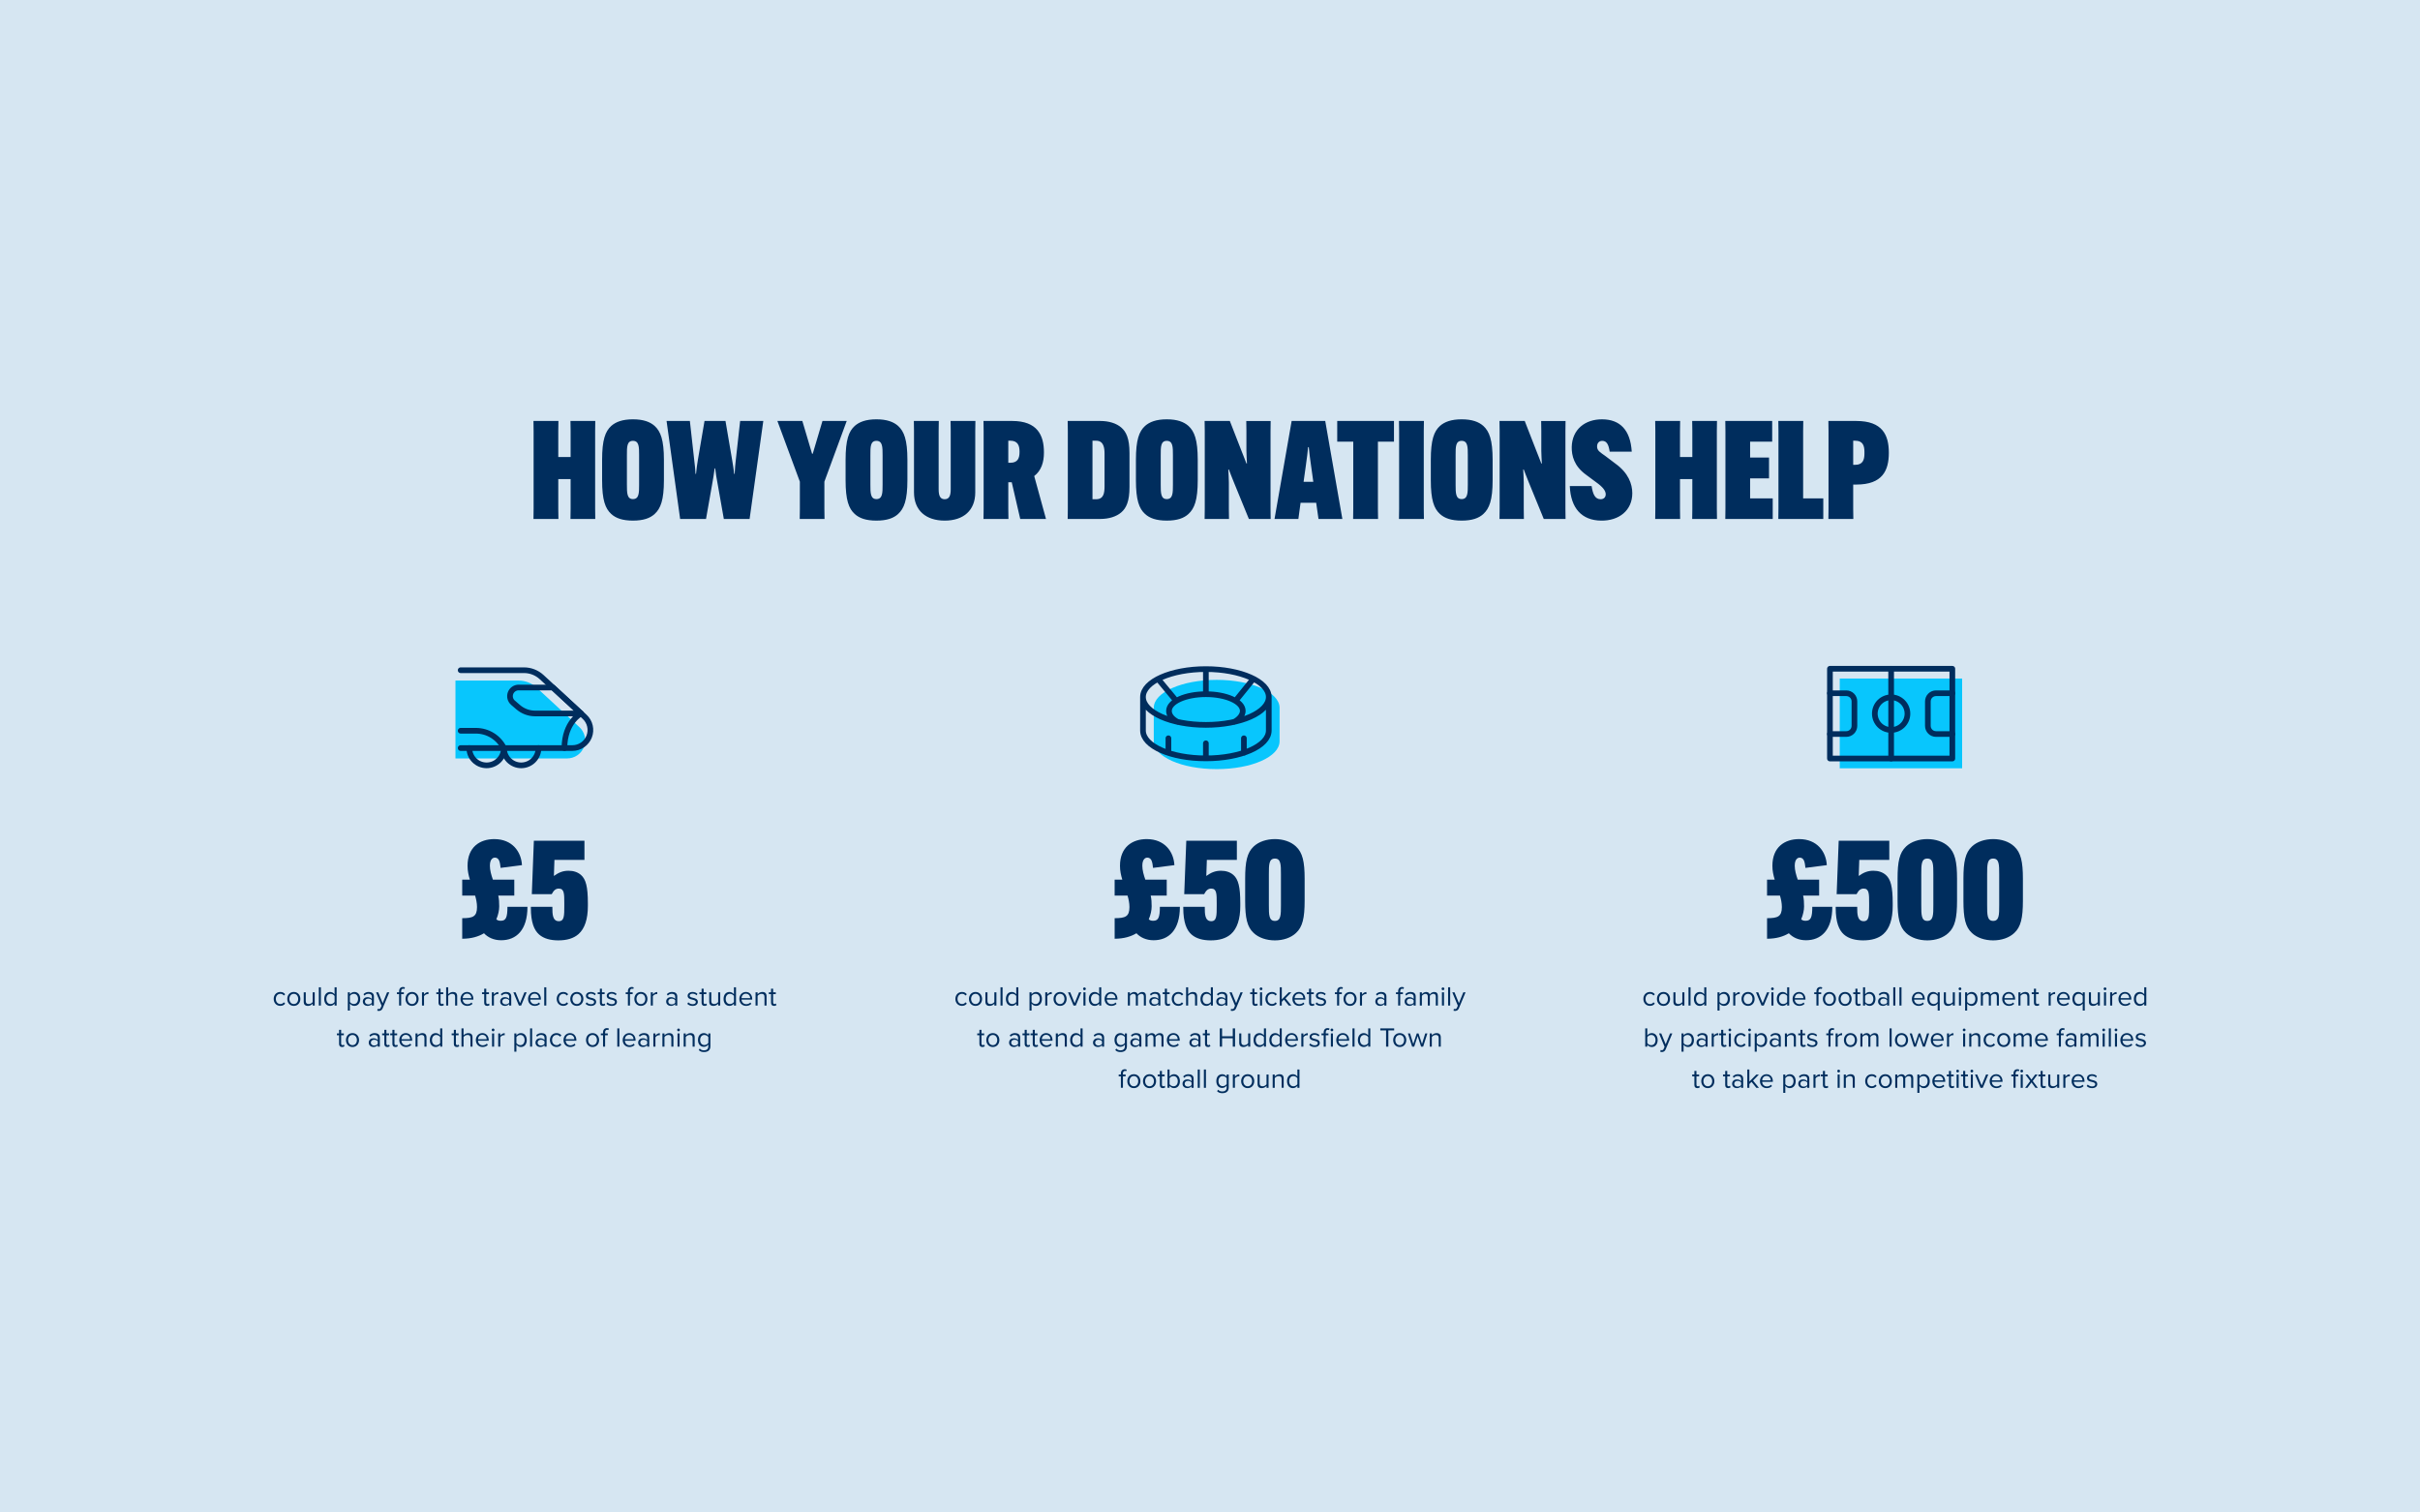 <?xml version="1.0" encoding="UTF-8"?>
<svg id="Layer_1" xmlns="http://www.w3.org/2000/svg" version="1.1" viewBox="0 0 2560 1600">
  <!-- Generator: Adobe Illustrator 29.2.1, SVG Export Plug-In . SVG Version: 2.1.0 Build 116)  -->
  <defs>
    <style>
      .st0 {
        fill: #08c6fd;
      }

      .st1 {
        fill: #002d5d;
      }

      .st2 {
        fill: #d6e6f2;
      }

      .st3 {
        fill: none;
        stroke: #002d5d;
        stroke-linecap: round;
        stroke-linejoin: round;
        stroke-width: 6px;
      }
    </style>
  </defs>
  <rect class="st2" x="-33.55" y="-40.93" width="2641.12" height="1675.84"/>
  <g>
    <path class="st1" d="M603.47,445.32h26.24l-.14,10.58v82.5l.14,10.58h-26.24l.15-10.58v-31.61h-13.05v31.61l.15,10.58h-26.39l.14-10.58v-82.5l-.14-10.58h26.39l-.15,10.58v27.55h13.05v-27.55l-.15-10.58ZM669.56,550.73c-11.16,0-18.12-2.61-22.91-6.96-6.38-5.8-9.71-14.79-9.71-35.81v-21.46c0-21.17,3.33-30.16,9.71-35.96,4.78-4.2,11.74-6.96,22.91-6.96s18.12,2.75,22.91,6.96c6.38,5.8,9.86,14.79,9.86,35.96v21.46c0,21.02-3.48,30.01-9.86,35.81-4.78,4.35-11.74,6.96-22.91,6.96ZM669.56,527.97c6.52,0,6.52-6.67,6.52-15.22v-31.32c0-8.41,0-15.08-6.52-15.08s-6.38,6.67-6.38,15.08v31.32c0,8.55,0,15.22,6.38,15.22ZM719.48,548.99l-14.35-103.67h24.65l4.64,41.61c.29,2.46,1.16,9.28,1.3,14.35h.58c.29-4.06,1.3-10.87,1.88-14.35l7.1-41.61h22.18l7.1,41.61c.58,3.48,1.74,10.29,2.03,14.35h.58c.15-5.07.87-11.89,1.16-14.35l4.64-41.61h24.5l-14.5,103.67h-27.26l-6.38-36.1c-1.16-6.23-2.17-11.89-2.75-17.4h-.58c-.72,5.51-1.59,11.16-2.75,17.4l-6.38,36.1h-27.4ZM848.75,445.32l10.29,34.65h.72l10.29-34.65h25.66l-23.63,64.23v28.85l.15,10.58h-26.24l.15-10.58v-28.85l-23.78-64.23h26.39ZM927.13,550.73c-11.16,0-18.12-2.61-22.91-6.96-6.38-5.8-9.71-14.79-9.71-35.81v-21.46c0-21.17,3.33-30.16,9.71-35.96,4.78-4.2,11.74-6.96,22.91-6.96s18.12,2.75,22.91,6.96c6.38,5.8,9.86,14.79,9.86,35.96v21.46c0,21.02-3.48,30.01-9.86,35.81-4.78,4.35-11.74,6.96-22.91,6.96ZM927.13,527.97c6.52,0,6.52-6.67,6.52-15.22v-31.32c0-8.41,0-15.08-6.52-15.08s-6.38,6.67-6.38,15.08v31.32c0,8.55,0,15.22,6.38,15.22ZM1005.59,445.32h26.24l-.15,10.58v64.96c0,19.14-12.47,29.87-32.33,29.87s-32.48-10.73-32.48-29.87v-64.96l-.15-10.58h26.39l-.15,10.58v61.77c0,6.67,1.59,10.44,6.38,10.44s6.38-3.77,6.38-10.44v-61.77l-.15-10.58ZM1070.25,510.13h-3.62v28.27l.15,10.58h-26.39l.15-10.58v-82.5l-.15-10.58h30.3c26.82,0,33.64,15.22,33.64,33.2v.29c0,10.15-2.76,18.99-10.29,24.79l12.47,45.38h-27.26l-8.99-38.86ZM1066.62,466.2v23.34h2.18c7.97,0,9.71-5.07,9.71-11.31v-.58c0-6.09-1.74-11.45-9.71-11.45h-2.18ZM1163.81,445.32c9.28,0,17.11,2.46,22.33,6.96,5.07,4.35,8.7,11.31,8.7,26.97v35.96c0,15.22-3.48,22.33-8.7,26.82s-13.05,6.96-22.33,6.96h-34.36l.15-10.58v-82.5l-.15-10.58h34.36ZM1159.6,466.2h-3.91v61.91h3.91c8.12,0,8.84-6.96,8.84-13.77v-34.36c0-5.8-.73-13.77-8.84-13.77ZM1234.26,550.73c-11.16,0-18.12-2.61-22.91-6.96-6.38-5.8-9.71-14.79-9.71-35.81v-21.46c0-21.17,3.33-30.16,9.71-35.96,4.78-4.2,11.74-6.96,22.91-6.96s18.12,2.75,22.91,6.96c6.38,5.8,9.86,14.79,9.86,35.96v21.46c0,21.02-3.48,30.01-9.86,35.81-4.78,4.35-11.74,6.96-22.91,6.96ZM1234.26,527.97c6.52,0,6.52-6.67,6.52-15.22v-31.32c0-8.41,0-15.08-6.52-15.08s-6.38,6.67-6.38,15.08v31.32c0,8.55,0,15.22,6.38,15.22ZM1274.3,548.99l.15-10.58v-82.5l-.15-10.58h26.68l12.32,31.61c2.03,5.22,3.91,9.71,5.22,13.34h.58c-.15-3.77-.58-9.42-.58-13.48v-20.88l-.15-10.58h25.81l-.14,10.58v82.5l.14,10.58h-23.05l-15.95-39c-2.18-5.51-3.92-9.71-5.22-13.34h-.58c.15,3.77.58,9.42.58,13.48v28.27l.15,10.58h-25.81ZM1375.81,531.88l-2.32,17.11h-25.23l18.12-103.67h35.52l18.12,103.67h-25.23l-2.46-17.11h-16.53ZM1381.61,490.99l-2.61,18.7h10.29l-2.61-18.7c-.87-5.65-1.74-13.19-2.18-17.98h-.73c-.43,4.78-1.3,12.32-2.18,17.98ZM1474.59,467.21h-16.96v71.19l.15,10.58h-26.39l.15-10.58v-71.19h-16.96v-21.89h60.03v21.89ZM1479.9,445.32h26.39l-.15,10.58v82.5l.15,10.58h-26.39l.15-10.58v-82.5l-.15-10.58ZM1546.21,550.73c-11.16,0-18.12-2.61-22.91-6.96-6.38-5.8-9.71-14.79-9.71-35.81v-21.46c0-21.17,3.34-30.16,9.71-35.96,4.78-4.2,11.74-6.96,22.91-6.96s18.12,2.75,22.91,6.96c6.38,5.8,9.86,14.79,9.86,35.96v21.46c0,21.02-3.48,30.01-9.86,35.81-4.78,4.35-11.74,6.96-22.91,6.96ZM1546.21,527.97c6.52,0,6.52-6.67,6.52-15.22v-31.32c0-8.41,0-15.08-6.52-15.08s-6.38,6.67-6.38,15.08v31.32c0,8.55,0,15.22,6.38,15.22ZM1586.25,548.99l.15-10.58v-82.5l-.15-10.58h26.68l12.32,31.61c2.03,5.22,3.91,9.71,5.22,13.34h.58c-.15-3.77-.58-9.42-.58-13.48v-20.88l-.15-10.58h25.81l-.14,10.58v82.5l.14,10.58h-23.05l-15.95-39c-2.18-5.51-3.92-9.71-5.22-13.34h-.58c.14,3.77.58,9.42.58,13.48v28.27l.14,10.58h-25.81ZM1660.64,514.19h23.05c1.3,8.55,3.62,13.92,9.57,13.92,3.04,0,5.36-1.88,5.36-5.22,0-3.77-3.19-7.83-10.15-12.76l-10.73-7.97c-12.61-9.13-15.22-20.15-15.08-29.29.43-18.7,14.21-29.43,32.33-29.29,18.7.14,29.72,11.16,31.17,34.22h-23.34c-1.01-6.67-2.76-11.45-7.83-11.45-3.34,0-5.51,2.32-5.51,5.94,0,4.49,3.19,6.09,8.84,10.15l10.73,8.12c13.48,9.71,17.69,21.31,17.69,31.17,0,18.12-13.92,29.29-33.06,29-20.44-.29-32.04-13.05-33.06-36.54ZM1790.08,445.32h26.24l-.15,10.58v82.5l.15,10.58h-26.24l.15-10.58v-31.61h-13.05v31.61l.15,10.58h-26.39l.15-10.58v-82.5l-.15-10.58h26.39l-.15,10.58v27.55h13.05v-27.55l-.15-10.58ZM1871.37,506.07h-20.01v21.17h23.92v21.75h-50.17l.14-10.58v-82.5l-.14-10.58h49.59v21.89h-23.34v16.82h20.01v22.04ZM1928.76,548.99h-47.56l.14-10.58v-82.5l-.14-10.58h26.39l-.14,10.58v71.34h21.31v21.75ZM1934.16,548.99l.14-10.58v-82.5l-.14-10.58h29.58c27.55,0,34.36,14.79,34.36,33.49v.29c0,18.7-6.81,33.49-34.36,33.49h-3.34v25.81l.15,10.58h-26.39ZM1960.4,491.72h2.18c7.97,0,9.71-5.36,9.71-11.74v-2.03c0-6.52-1.74-11.74-9.71-11.74h-2.18v25.52Z"/>
    <path class="st0" d="M481.81,802.32h118.15c3.84,0,7.59-1.16,10.77-3.32,3.17-2.17,5.62-5.24,7.02-8.82,1.4-3.58,1.69-7.49.82-11.24-.86-3.74-2.83-7.14-5.66-9.74l-45.44-41.95c-5.07-4.68-11.72-7.28-18.62-7.28h-67.04"/>
    <path class="st3" d="M487.3,791.34h118.15c3.84,0,7.59-1.15,10.77-3.32,3.17-2.16,5.62-5.24,7.02-8.81,1.4-3.58,1.69-7.49.82-11.24-.86-3.74-2.83-7.14-5.66-9.74l-45.44-41.95c-5.07-4.68-11.72-7.28-18.62-7.28h-67.04"/>
    <path class="st3" d="M496.45,791.34c0,4.85,1.93,9.51,5.36,12.94,3.43,3.43,8.09,5.36,12.94,5.36s9.51-1.93,12.94-5.36c3.43-3.43,5.36-8.09,5.36-12.94"/>
    <path class="st3" d="M533.05,791.34c0,4.85,1.93,9.51,5.36,12.94,3.43,3.43,8.09,5.36,12.94,5.36s9.51-1.93,12.94-5.36c3.43-3.43,5.36-8.09,5.36-12.94"/>
    <path class="st3" d="M614.63,754.75h-48.55c-6.55,0-12.89-2.34-17.87-6.61l-5.53-4.76c-1.42-1.22-2.43-2.84-2.9-4.65-.47-1.81-.37-3.72.28-5.47.65-1.75,1.82-3.27,3.35-4.34,1.53-1.07,3.36-1.64,5.23-1.64h36.26l29.74,27.46Z"/>
    <path class="st3" d="M614.63,754.75s-17.54,9.15-17.54,36.6"/>
    <path class="st3" d="M533.05,791.34c-2.75-5.5-6.97-10.12-12.2-13.36-5.23-3.23-11.26-4.94-17.41-4.94h-16.14"/>
    <path class="st1" d="M488.95,947.38v-16.82h8.12c-1.45-4.78-2.47-9.28-2.47-14.64,0-19.86,13.05-28.27,28.27-28.27,19.14,0,28.56,13.48,29.29,27.55l-22.62,2.9c-.58-4.93-1.01-10.87-6.09-10.87-.87,0-5.22.43-5.22,8.55,0,4.78,1.45,9.86,3.19,14.79h22.62v16.82h-16.96c.87,3.91,1.01,7.1,1.01,11.45,0,4.06-1.01,8.84-3.04,13.63,1.01,1.01,2.46,1.59,4.64,1.59,5.51,0,7.1-3.48,7.1-14.79h21.17c0,24.79-11.89,35.38-27.84,35.38-7.83,0-14.06-3.04-18.12-7.39-5.8,3.48-13.34,5.8-23.05,5.8v-21.75c11.16,0,15.66-1.59,15.66-11.74,0-4.2-.87-8.41-2.03-12.18h-13.63ZM590.71,994.79c-8.12,0-15.37-1.74-20.44-6.23-5.22-4.64-8.7-12.76-8.7-28.27v-1.02h22.76v1.02c0,6.09,0,14.21,6.81,14.21,5.8,0,5.8-5.94,5.8-16.09v-2.9c0-10,0-15.51-5.8-15.51-2.9,0-5.22,1.45-7.54,5.94h-21.02l2.17-56.55h53.51v20.3h-31.75l-.58,16.96c5.07-3.62,9.42-5.51,15.51-5.51,5.22,0,9.71,1.45,13.19,4.49,5.07,4.49,7.25,12.32,7.25,29.87v2.9c0,13.92-3.33,23.92-9.86,29.72-5.22,4.64-12.61,6.67-21.31,6.67Z"/>
    <path class="st1" d="M289.54,1056.72c0-4.15,2.81-7.34,6.99-7.34,2.55,0,4.06,1.04,5.13,2.44l-1.45,1.33c-.93-1.28-2.12-1.83-3.57-1.83-2.99,0-4.84,2.29-4.84,5.39s1.86,5.42,4.84,5.42c1.45,0,2.64-.58,3.57-1.83l1.45,1.33c-1.07,1.39-2.58,2.44-5.13,2.44-4.18,0-6.99-3.19-6.99-7.37ZM310.82,1064.09c-4.26,0-6.93-3.31-6.93-7.37s2.67-7.34,6.93-7.34,6.93,3.28,6.93,7.34-2.67,7.37-6.93,7.37ZM310.82,1062.14c2.99,0,4.64-2.55,4.64-5.42s-1.65-5.39-4.64-5.39-4.67,2.55-4.67,5.39,1.68,5.42,4.67,5.42ZM330.76,1063.74v-1.97c-1.07,1.22-2.9,2.32-4.99,2.32-2.93,0-4.47-1.42-4.47-4.47v-9.89h2.17v9.22c0,2.47,1.25,3.19,3.13,3.19,1.71,0,3.33-.99,4.15-2.12v-10.29h2.18v14.01h-2.18ZM337.27,1063.74v-19.34h2.17v19.34h-2.17ZM353.94,1063.74v-2.09c-1.04,1.42-2.75,2.44-4.73,2.44-3.65,0-6.23-2.78-6.23-7.34s2.55-7.37,6.23-7.37c1.88,0,3.6.93,4.73,2.47v-7.45h2.17v19.34h-2.17ZM353.94,1059.94v-6.35c-.78-1.22-2.46-2.26-4.2-2.26-2.81,0-4.49,2.32-4.49,5.42s1.68,5.39,4.49,5.39c1.74,0,3.42-.99,4.2-2.2ZM370.12,1069.07h-2.17v-19.34h2.17v2.09c1.01-1.42,2.75-2.44,4.73-2.44,3.68,0,6.23,2.78,6.23,7.34s-2.55,7.37-6.23,7.37c-1.91,0-3.6-.9-4.73-2.46v7.45ZM378.79,1056.72c0-3.1-1.68-5.39-4.49-5.39-1.71,0-3.42,1.01-4.18,2.23v6.32c.75,1.22,2.46,2.26,4.18,2.26,2.81,0,4.49-2.32,4.49-5.42ZM393.36,1063.74v-1.59c-1.16,1.28-2.75,1.94-4.64,1.94-2.38,0-4.9-1.59-4.9-4.64s2.52-4.61,4.9-4.61c1.91,0,3.51.61,4.64,1.91v-2.52c0-1.88-1.51-2.96-3.54-2.96-1.68,0-3.04.61-4.29,1.94l-1.01-1.51c1.51-1.57,3.31-2.32,5.6-2.32,2.96,0,5.42,1.33,5.42,4.73v9.63h-2.17ZM393.36,1060.78v-2.64c-.84-1.16-2.32-1.74-3.86-1.74-2.03,0-3.45,1.28-3.45,3.07s1.42,3.04,3.45,3.04c1.54,0,3.02-.58,3.86-1.74ZM399.45,1067.25c.32.14.84.23,1.19.23.96,0,1.59-.32,2.09-1.48l.93-2.12-5.86-14.15h2.35l4.67,11.48,4.64-11.48h2.38l-7.02,16.85c-.84,2.03-2.26,2.81-4.12,2.84-.46,0-1.19-.09-1.59-.2l.35-1.97ZM422.19,1063.74v-12.09h-2.32v-1.91h2.32v-1.07c0-2.9,1.62-4.55,4.06-4.55.81,0,1.57.14,2.12.49l-.55,1.62c-.35-.2-.75-.32-1.25-.32-1.42,0-2.2.99-2.2,2.75v1.07h2.84v1.91h-2.84v12.09h-2.17ZM435.91,1064.09c-4.26,0-6.93-3.31-6.93-7.37s2.67-7.34,6.93-7.34,6.93,3.28,6.93,7.34-2.67,7.37-6.93,7.37ZM435.91,1062.14c2.99,0,4.64-2.55,4.64-5.42s-1.65-5.39-4.64-5.39-4.67,2.55-4.67,5.39,1.68,5.42,4.67,5.42ZM446.39,1063.74v-14.01h2.17v2.26c1.13-1.48,2.75-2.55,4.67-2.55v2.23c-.26-.06-.52-.09-.87-.09-1.33,0-3.16,1.1-3.8,2.23v9.92h-2.17ZM466.98,1064.09c-2.06,0-3.1-1.19-3.1-3.28v-9.16h-2.32v-1.91h2.32v-3.83h2.17v3.83h2.84v1.91h-2.84v8.7c0,1.04.46,1.8,1.42,1.8.61,0,1.19-.26,1.48-.58l.64,1.62c-.55.52-1.33.9-2.61.9ZM481.45,1063.74v-9.22c0-2.46-1.28-3.19-3.16-3.19-1.68,0-3.31,1.04-4.15,2.17v10.24h-2.17v-19.34h2.17v7.37c.99-1.16,2.9-2.38,5.02-2.38,2.93,0,4.47,1.42,4.47,4.47v9.89h-2.18ZM487.15,1056.72c0-4.06,2.9-7.34,6.9-7.34,4.23,0,6.73,3.31,6.73,7.51v.55h-11.34c.17,2.64,2.03,4.84,5.05,4.84,1.59,0,3.22-.64,4.32-1.77l1.04,1.42c-1.39,1.39-3.28,2.15-5.57,2.15-4.15,0-7.13-2.99-7.13-7.37ZM494.03,1051.18c-2.99,0-4.47,2.52-4.58,4.67h9.19c-.03-2.09-1.42-4.67-4.61-4.67ZM515.32,1064.09c-2.06,0-3.1-1.19-3.1-3.28v-9.16h-2.32v-1.91h2.32v-3.83h2.17v3.83h2.84v1.91h-2.84v8.7c0,1.04.46,1.8,1.42,1.8.61,0,1.19-.26,1.48-.58l.64,1.62c-.55.52-1.33.9-2.61.9ZM520.31,1063.74v-14.01h2.18v2.26c1.13-1.48,2.75-2.55,4.67-2.55v2.23c-.26-.06-.52-.09-.87-.09-1.33,0-3.16,1.1-3.8,2.23v9.92h-2.18ZM538.64,1063.74v-1.59c-1.16,1.28-2.76,1.94-4.64,1.94-2.38,0-4.9-1.59-4.9-4.64s2.52-4.61,4.9-4.61c1.91,0,3.51.61,4.64,1.91v-2.52c0-1.88-1.51-2.96-3.54-2.96-1.68,0-3.05.61-4.29,1.94l-1.01-1.51c1.51-1.57,3.31-2.32,5.6-2.32,2.96,0,5.42,1.33,5.42,4.73v9.63h-2.17ZM538.64,1060.78v-2.64c-.84-1.16-2.32-1.74-3.86-1.74-2.03,0-3.45,1.28-3.45,3.07s1.42,3.04,3.45,3.04c1.54,0,3.02-.58,3.86-1.74ZM548.91,1063.74l-5.83-14.01h2.35l4.67,11.48,4.64-11.48h2.38l-5.83,14.01h-2.38ZM558.58,1056.72c0-4.06,2.9-7.34,6.9-7.34,4.23,0,6.73,3.31,6.73,7.51v.55h-11.34c.17,2.64,2.03,4.84,5.05,4.84,1.59,0,3.22-.64,4.32-1.77l1.04,1.42c-1.39,1.39-3.28,2.15-5.57,2.15-4.15,0-7.13-2.99-7.13-7.37ZM565.45,1051.18c-2.99,0-4.47,2.52-4.58,4.67h9.19c-.03-2.09-1.42-4.67-4.61-4.67ZM575.73,1063.74v-19.34h2.17v19.34h-2.17ZM588.91,1056.72c0-4.15,2.81-7.34,6.99-7.34,2.55,0,4.06,1.04,5.13,2.44l-1.45,1.33c-.93-1.28-2.12-1.83-3.57-1.83-2.99,0-4.84,2.29-4.84,5.39s1.86,5.42,4.84,5.42c1.45,0,2.64-.58,3.57-1.83l1.45,1.33c-1.07,1.39-2.58,2.44-5.13,2.44-4.18,0-6.99-3.19-6.99-7.37ZM610.2,1064.09c-4.26,0-6.93-3.31-6.93-7.37s2.67-7.34,6.93-7.34,6.93,3.28,6.93,7.34-2.67,7.37-6.93,7.37ZM610.2,1062.14c2.99,0,4.64-2.55,4.64-5.42s-1.65-5.39-4.64-5.39-4.67,2.55-4.67,5.39,1.68,5.42,4.67,5.42ZM619.46,1061.88l1.13-1.57c.93,1.07,2.7,2,4.61,2,2.15,0,3.31-.96,3.31-2.32,0-1.54-1.71-2.03-3.6-2.49-2.38-.55-5.07-1.19-5.07-4.09,0-2.17,1.88-4.03,5.22-4.03,2.38,0,4.06.9,5.19,2.03l-1.01,1.51c-.84-1.02-2.38-1.77-4.18-1.77-1.91,0-3.1.87-3.1,2.12,0,1.36,1.59,1.8,3.42,2.23,2.44.55,5.25,1.25,5.25,4.35,0,2.35-1.88,4.23-5.51,4.23-2.29,0-4.23-.7-5.65-2.2ZM637.69,1064.09c-2.06,0-3.1-1.19-3.1-3.28v-9.16h-2.32v-1.91h2.32v-3.83h2.17v3.83h2.84v1.91h-2.84v8.7c0,1.04.46,1.8,1.42,1.8.61,0,1.19-.26,1.48-.58l.64,1.62c-.55.52-1.33.9-2.61.9ZM641.46,1061.88l1.13-1.57c.93,1.07,2.7,2,4.61,2,2.15,0,3.31-.96,3.31-2.32,0-1.54-1.71-2.03-3.6-2.49-2.38-.55-5.07-1.19-5.07-4.09,0-2.17,1.88-4.03,5.22-4.03,2.38,0,4.06.9,5.19,2.03l-1.01,1.51c-.84-1.02-2.38-1.77-4.18-1.77-1.91,0-3.1.87-3.1,2.12,0,1.36,1.59,1.8,3.42,2.23,2.44.55,5.25,1.25,5.25,4.35,0,2.35-1.88,4.23-5.51,4.23-2.29,0-4.23-.7-5.65-2.2ZM664.24,1063.74v-12.09h-2.32v-1.91h2.32v-1.07c0-2.9,1.62-4.55,4.06-4.55.81,0,1.57.14,2.12.49l-.55,1.62c-.35-.2-.75-.32-1.25-.32-1.42,0-2.2.99-2.2,2.75v1.07h2.84v1.91h-2.84v12.09h-2.17ZM677.97,1064.09c-4.26,0-6.93-3.31-6.93-7.37s2.67-7.34,6.93-7.34,6.93,3.28,6.93,7.34-2.67,7.37-6.93,7.37ZM677.97,1062.14c2.99,0,4.64-2.55,4.64-5.42s-1.65-5.39-4.64-5.39-4.67,2.55-4.67,5.39,1.68,5.42,4.67,5.42ZM688.44,1063.74v-14.01h2.18v2.26c1.13-1.48,2.75-2.55,4.67-2.55v2.23c-.26-.06-.52-.09-.87-.09-1.33,0-3.16,1.1-3.8,2.23v9.92h-2.18ZM714.25,1063.74v-1.59c-1.16,1.28-2.75,1.94-4.64,1.94-2.38,0-4.9-1.59-4.9-4.64s2.52-4.61,4.9-4.61c1.91,0,3.51.61,4.64,1.91v-2.52c0-1.88-1.51-2.96-3.54-2.96-1.68,0-3.04.61-4.29,1.94l-1.01-1.51c1.51-1.57,3.31-2.32,5.6-2.32,2.96,0,5.42,1.33,5.42,4.73v9.63h-2.18ZM714.25,1060.78v-2.64c-.84-1.16-2.32-1.74-3.86-1.74-2.03,0-3.45,1.28-3.45,3.07s1.42,3.04,3.45,3.04c1.54,0,3.02-.58,3.86-1.74ZM727.04,1061.88l1.13-1.57c.93,1.07,2.7,2,4.61,2,2.15,0,3.31-.96,3.31-2.32,0-1.54-1.71-2.03-3.6-2.49-2.38-.55-5.07-1.19-5.07-4.09,0-2.17,1.88-4.03,5.22-4.03,2.38,0,4.06.9,5.19,2.03l-1.01,1.51c-.84-1.02-2.38-1.77-4.18-1.77-1.91,0-3.1.87-3.1,2.12,0,1.36,1.59,1.8,3.42,2.23,2.44.55,5.25,1.25,5.25,4.35,0,2.35-1.88,4.23-5.51,4.23-2.29,0-4.23-.7-5.65-2.2ZM745.28,1064.09c-2.06,0-3.1-1.19-3.1-3.28v-9.16h-2.32v-1.91h2.32v-3.83h2.17v3.83h2.84v1.91h-2.84v8.7c0,1.04.46,1.8,1.42,1.8.61,0,1.19-.26,1.48-.58l.64,1.62c-.55.52-1.33.9-2.61.9ZM759.72,1063.74v-1.97c-1.07,1.22-2.9,2.32-4.99,2.32-2.93,0-4.47-1.42-4.47-4.47v-9.89h2.18v9.22c0,2.47,1.25,3.19,3.13,3.19,1.71,0,3.33-.99,4.15-2.12v-10.29h2.17v14.01h-2.17ZM776.39,1063.74v-2.09c-1.04,1.42-2.75,2.44-4.73,2.44-3.65,0-6.23-2.78-6.23-7.34s2.55-7.37,6.23-7.37c1.88,0,3.6.93,4.73,2.47v-7.45h2.18v19.34h-2.18ZM776.39,1059.94v-6.35c-.78-1.22-2.46-2.26-4.2-2.26-2.81,0-4.49,2.32-4.49,5.42s1.68,5.39,4.49,5.39c1.74,0,3.42-.99,4.2-2.2ZM782.11,1056.72c0-4.06,2.9-7.34,6.9-7.34,4.23,0,6.73,3.31,6.73,7.51v.55h-11.34c.17,2.64,2.03,4.84,5.05,4.84,1.59,0,3.22-.64,4.32-1.77l1.04,1.42c-1.39,1.39-3.28,2.15-5.57,2.15-4.15,0-7.13-2.99-7.13-7.37ZM788.98,1051.18c-2.99,0-4.47,2.52-4.58,4.67h9.19c-.03-2.09-1.42-4.67-4.61-4.67ZM808.71,1063.74v-9.16c0-2.46-1.25-3.25-3.13-3.25-1.71,0-3.34,1.04-4.15,2.17v10.24h-2.17v-14.01h2.17v2.03c.99-1.16,2.9-2.38,4.99-2.38,2.93,0,4.47,1.48,4.47,4.52v9.83h-2.17ZM818.77,1064.09c-2.06,0-3.1-1.19-3.1-3.28v-9.16h-2.32v-1.91h2.32v-3.83h2.17v3.83h2.84v1.91h-2.84v8.7c0,1.04.46,1.8,1.42,1.8.61,0,1.19-.26,1.48-.58l.64,1.62c-.55.52-1.33.9-2.61.9ZM361.8,1107.59c-2.06,0-3.1-1.19-3.1-3.28v-9.16h-2.32v-1.91h2.32v-3.83h2.18v3.83h2.84v1.91h-2.84v8.7c0,1.04.46,1.8,1.42,1.8.61,0,1.19-.26,1.48-.58l.64,1.62c-.55.52-1.33.9-2.61.9ZM372.9,1107.59c-4.26,0-6.93-3.31-6.93-7.37s2.67-7.34,6.93-7.34,6.93,3.28,6.93,7.34-2.67,7.37-6.93,7.37ZM372.9,1105.64c2.99,0,4.64-2.55,4.64-5.42s-1.65-5.39-4.64-5.39-4.67,2.55-4.67,5.39,1.68,5.42,4.67,5.42ZM399.61,1107.24v-1.59c-1.16,1.28-2.75,1.94-4.64,1.94-2.38,0-4.9-1.59-4.9-4.64s2.52-4.61,4.9-4.61c1.91,0,3.51.61,4.64,1.91v-2.52c0-1.88-1.51-2.96-3.54-2.96-1.68,0-3.04.61-4.29,1.94l-1.01-1.51c1.51-1.57,3.31-2.32,5.6-2.32,2.96,0,5.42,1.33,5.42,4.73v9.63h-2.17ZM399.61,1104.28v-2.64c-.84-1.16-2.32-1.74-3.86-1.74-2.03,0-3.45,1.28-3.45,3.07s1.42,3.04,3.45,3.04c1.54,0,3.02-.58,3.86-1.74ZM409.69,1107.59c-2.06,0-3.1-1.19-3.1-3.28v-9.16h-2.32v-1.91h2.32v-3.83h2.17v3.83h2.84v1.91h-2.84v8.7c0,1.04.46,1.8,1.42,1.8.61,0,1.19-.26,1.48-.58l.64,1.62c-.55.52-1.33.9-2.61.9ZM418.21,1107.59c-2.06,0-3.1-1.19-3.1-3.28v-9.16h-2.32v-1.91h2.32v-3.83h2.18v3.83h2.84v1.91h-2.84v8.7c0,1.04.46,1.8,1.42,1.8.61,0,1.19-.26,1.48-.58l.64,1.62c-.55.52-1.33.9-2.61.9ZM422.38,1100.22c0-4.06,2.9-7.34,6.9-7.34,4.23,0,6.73,3.31,6.73,7.51v.55h-11.34c.17,2.64,2.03,4.84,5.05,4.84,1.59,0,3.22-.64,4.32-1.77l1.04,1.42c-1.39,1.39-3.28,2.15-5.57,2.15-4.15,0-7.13-2.99-7.13-7.37ZM429.26,1094.68c-2.99,0-4.47,2.52-4.58,4.67h9.19c-.03-2.09-1.42-4.67-4.61-4.67ZM448.99,1107.24v-9.16c0-2.46-1.25-3.25-3.13-3.25-1.71,0-3.33,1.04-4.15,2.17v10.24h-2.17v-14.01h2.17v2.03c.99-1.16,2.9-2.38,4.99-2.38,2.93,0,4.47,1.48,4.47,4.52v9.83h-2.17ZM465.66,1107.24v-2.09c-1.04,1.42-2.75,2.44-4.73,2.44-3.65,0-6.23-2.78-6.23-7.34s2.55-7.37,6.23-7.37c1.88,0,3.6.93,4.73,2.47v-7.45h2.18v19.34h-2.18ZM465.66,1103.44v-6.35c-.78-1.22-2.46-2.26-4.2-2.26-2.81,0-4.49,2.32-4.49,5.42s1.68,5.39,4.49,5.39c1.74,0,3.42-.99,4.2-2.2ZM483.21,1107.59c-2.06,0-3.1-1.19-3.1-3.28v-9.16h-2.32v-1.91h2.32v-3.83h2.18v3.83h2.84v1.91h-2.84v8.7c0,1.04.46,1.8,1.42,1.8.61,0,1.19-.26,1.48-.58l.64,1.62c-.55.52-1.33.9-2.61.9ZM497.67,1107.24v-9.22c0-2.46-1.28-3.19-3.16-3.19-1.68,0-3.31,1.04-4.15,2.17v10.24h-2.17v-19.34h2.17v7.37c.99-1.16,2.9-2.38,5.02-2.38,2.93,0,4.47,1.42,4.47,4.47v9.89h-2.18ZM503.38,1100.22c0-4.06,2.9-7.34,6.9-7.34,4.23,0,6.73,3.31,6.73,7.51v.55h-11.34c.17,2.64,2.03,4.84,5.05,4.84,1.59,0,3.22-.64,4.32-1.77l1.04,1.42c-1.39,1.39-3.28,2.15-5.57,2.15-4.15,0-7.13-2.99-7.13-7.37ZM510.25,1094.68c-2.99,0-4.47,2.52-4.58,4.67h9.19c-.03-2.09-1.42-4.67-4.61-4.67ZM521.61,1090.97c-.78,0-1.45-.64-1.45-1.45s.67-1.48,1.45-1.48,1.48.67,1.48,1.48-.67,1.45-1.48,1.45ZM520.53,1107.24v-14.01h2.18v14.01h-2.18ZM527.05,1107.24v-14.01h2.18v2.26c1.13-1.48,2.75-2.55,4.67-2.55v2.23c-.26-.06-.52-.09-.87-.09-1.33,0-3.16,1.1-3.8,2.23v9.92h-2.18ZM546.27,1112.57h-2.18v-19.34h2.18v2.09c1.01-1.42,2.75-2.44,4.73-2.44,3.68,0,6.23,2.78,6.23,7.34s-2.55,7.37-6.23,7.37c-1.91,0-3.6-.9-4.73-2.46v7.45ZM554.94,1100.22c0-3.1-1.68-5.39-4.49-5.39-1.71,0-3.42,1.01-4.18,2.23v6.32c.75,1.22,2.46,2.26,4.18,2.26,2.81,0,4.49-2.32,4.49-5.42ZM560.75,1107.24v-19.34h2.17v19.34h-2.17ZM576.02,1107.24v-1.59c-1.16,1.28-2.76,1.94-4.64,1.94-2.38,0-4.9-1.59-4.9-4.64s2.52-4.61,4.9-4.61c1.91,0,3.51.61,4.64,1.91v-2.52c0-1.88-1.51-2.96-3.54-2.96-1.68,0-3.05.61-4.29,1.94l-1.01-1.51c1.51-1.57,3.31-2.32,5.6-2.32,2.96,0,5.42,1.33,5.42,4.73v9.63h-2.17ZM576.02,1104.28v-2.64c-.84-1.16-2.32-1.74-3.86-1.74-2.03,0-3.45,1.28-3.45,3.07s1.42,3.04,3.45,3.04c1.54,0,3.02-.58,3.86-1.74ZM581.74,1100.22c0-4.15,2.81-7.34,6.99-7.34,2.55,0,4.06,1.04,5.13,2.44l-1.45,1.33c-.93-1.28-2.12-1.83-3.57-1.83-2.99,0-4.84,2.29-4.84,5.39s1.86,5.42,4.84,5.42c1.45,0,2.64-.58,3.57-1.83l1.45,1.33c-1.07,1.39-2.58,2.44-5.13,2.44-4.18,0-6.99-3.19-6.99-7.37ZM596.1,1100.22c0-4.06,2.9-7.34,6.9-7.34,4.23,0,6.73,3.31,6.73,7.51v.55h-11.34c.17,2.64,2.03,4.84,5.05,4.84,1.59,0,3.22-.64,4.32-1.77l1.04,1.42c-1.39,1.39-3.28,2.15-5.57,2.15-4.15,0-7.13-2.99-7.13-7.37ZM602.97,1094.68c-2.99,0-4.47,2.52-4.58,4.67h9.19c-.03-2.09-1.42-4.67-4.61-4.67ZM626.85,1107.59c-4.26,0-6.93-3.31-6.93-7.37s2.67-7.34,6.93-7.34,6.93,3.28,6.93,7.34-2.67,7.37-6.93,7.37ZM626.85,1105.64c2.99,0,4.64-2.55,4.64-5.42s-1.65-5.39-4.64-5.39-4.67,2.55-4.67,5.39,1.68,5.42,4.67,5.42ZM637.93,1107.24v-12.09h-2.32v-1.91h2.32v-1.07c0-2.9,1.62-4.55,4.06-4.55.81,0,1.57.14,2.12.49l-.55,1.62c-.35-.2-.75-.32-1.25-.32-1.42,0-2.2.99-2.2,2.75v1.07h2.84v1.91h-2.84v12.09h-2.17ZM653.01,1107.24v-19.34h2.18v19.34h-2.18ZM658.72,1100.22c0-4.06,2.9-7.34,6.9-7.34,4.23,0,6.73,3.31,6.73,7.51v.55h-11.34c.17,2.64,2.03,4.84,5.05,4.84,1.59,0,3.22-.64,4.32-1.77l1.04,1.42c-1.39,1.39-3.28,2.15-5.57,2.15-4.15,0-7.13-2.99-7.13-7.37ZM665.59,1094.68c-2.99,0-4.47,2.52-4.58,4.67h9.19c-.03-2.09-1.42-4.67-4.61-4.67ZM684.63,1107.24v-1.59c-1.16,1.28-2.76,1.94-4.64,1.94-2.38,0-4.9-1.59-4.9-4.64s2.52-4.61,4.9-4.61c1.91,0,3.51.61,4.64,1.91v-2.52c0-1.88-1.51-2.96-3.54-2.96-1.68,0-3.05.61-4.29,1.94l-1.01-1.51c1.51-1.57,3.31-2.32,5.6-2.32,2.96,0,5.42,1.33,5.42,4.73v9.63h-2.17ZM684.63,1104.28v-2.64c-.84-1.16-2.32-1.74-3.86-1.74-2.03,0-3.45,1.28-3.45,3.07s1.42,3.04,3.45,3.04c1.54,0,3.02-.58,3.86-1.74ZM691.16,1107.24v-14.01h2.18v2.26c1.13-1.48,2.75-2.55,4.67-2.55v2.23c-.26-.06-.52-.09-.87-.09-1.33,0-3.16,1.1-3.8,2.23v9.92h-2.18ZM710.19,1107.24v-9.16c0-2.46-1.25-3.25-3.13-3.25-1.71,0-3.33,1.04-4.15,2.17v10.24h-2.18v-14.01h2.18v2.03c.99-1.16,2.9-2.38,4.99-2.38,2.93,0,4.47,1.48,4.47,4.52v9.83h-2.18ZM717.78,1090.97c-.78,0-1.45-.64-1.45-1.45s.67-1.48,1.45-1.48,1.48.67,1.48,1.48-.67,1.45-1.48,1.45ZM716.71,1107.24v-14.01h2.17v14.01h-2.17ZM732.67,1107.24v-9.16c0-2.46-1.25-3.25-3.13-3.25-1.71,0-3.33,1.04-4.15,2.17v10.24h-2.17v-14.01h2.17v2.03c.99-1.16,2.9-2.38,4.99-2.38,2.93,0,4.47,1.48,4.47,4.52v9.83h-2.17ZM739.16,1110.83l1.1-1.62c1.16,1.39,2.55,1.91,4.55,1.91,2.32,0,4.49-1.13,4.49-4.2v-2c-1.01,1.42-2.73,2.49-4.7,2.49-3.65,0-6.23-2.73-6.23-7.25s2.55-7.28,6.23-7.28c1.88,0,3.57.93,4.7,2.47v-2.12h2.18v13.6c0,4.64-3.25,6.09-6.67,6.09-2.38,0-4-.46-5.65-2.09ZM749.31,1103.21v-6.12c-.75-1.22-2.44-2.26-4.18-2.26-2.81,0-4.49,2.23-4.49,5.34s1.68,5.34,4.49,5.34c1.74,0,3.42-1.07,4.18-2.29Z"/>
    <path class="st0" d="M1353.6,784.11v-35.58c-.24-16.23-29.93-29.33-66.54-29.33s-66.3,13.1-66.54,29.33v35.58c0,16.52,29.69,29.5,66.54,29.5s66.54-12.98,66.54-29.5Z"/>
    <path class="st3" d="M1315.86,780.99v15.52M1236.01,780.99v15.52M1275.64,786.3v15.93M1275.64,802.23c-36.85,0-66.54-12.98-66.54-29.5v-35.41M1275.64,802.23c36.85,0,66.54-12.98,66.54-29.5v-35.41M1325.92,718.03l-18.93,23.42M1225.01,718.2l19.28,23.25M1275.64,708.41v25.96M1275.64,734.37c-21.29,0-39.04,7.67-39.04,17.7,0,4.72,3.55,8.85,9.46,11.8M1275.64,734.37c21.29,0,39.04,7.67,39.04,17.7,0,4.13-3.55,8.85-9.46,11.8M1342.18,737.32c0,16.29-29.81,29.5-66.54,29.5s-66.54-13.22-66.54-29.5M1342.18,737.32c0-16.29-29.81-29.5-66.54-29.5s-66.54,13.22-66.54,29.5"/>
    <path class="st1" d="M1179.12,947.38v-16.82h8.12c-1.45-4.78-2.46-9.28-2.46-14.64,0-19.86,13.05-28.27,28.27-28.27,19.14,0,28.56,13.48,29.29,27.55l-22.62,2.9c-.58-4.93-1.01-10.87-6.09-10.87-.87,0-5.22.43-5.22,8.55,0,4.78,1.45,9.86,3.19,14.79h22.62v16.82h-16.96c.87,3.91,1.01,7.1,1.01,11.45,0,4.06-1.01,8.84-3.04,13.63,1.01,1.01,2.46,1.59,4.64,1.59,5.51,0,7.1-3.48,7.1-14.79h21.17c0,24.79-11.89,35.38-27.84,35.38-7.83,0-14.06-3.04-18.12-7.39-5.8,3.48-13.34,5.8-23.05,5.8v-21.75c11.16,0,15.66-1.59,15.66-11.74,0-4.2-.87-8.41-2.03-12.18h-13.63ZM1280.87,994.79c-8.12,0-15.37-1.74-20.44-6.23-5.22-4.64-8.7-12.76-8.7-28.27v-1.02h22.76v1.02c0,6.09,0,14.21,6.81,14.21,5.8,0,5.8-5.94,5.8-16.09v-2.9c0-10,0-15.51-5.8-15.51-2.9,0-5.22,1.45-7.54,5.94h-21.02l2.18-56.55h53.5v20.3h-31.75l-.58,16.96c5.07-3.62,9.42-5.51,15.51-5.51,5.22,0,9.71,1.45,13.19,4.49,5.07,4.49,7.25,12.32,7.25,29.87v2.9c0,13.92-3.34,23.92-9.86,29.72-5.22,4.64-12.61,6.67-21.31,6.67ZM1348.66,994.79c-8.84,0-17.11-2.75-22.47-7.83-6.96-6.38-8.99-15.95-8.99-34.07v-23.34c0-17.98,2.03-27.55,8.99-34.07,5.36-5.07,13.63-7.83,22.47-7.83s16.96,2.75,22.33,7.83c6.96,6.52,9.13,16.09,9.13,34.07v23.34c0,18.12-2.18,27.69-9.13,34.07-5.36,5.07-13.48,7.83-22.33,7.83ZM1348.66,974.2c6.38,0,6.38-6.52,6.38-16.67v-32.62c0-10.15,0-16.67-6.38-16.67s-6.38,6.52-6.38,16.67v32.62c0,10.15,0,16.67,6.38,16.67Z"/>
    <path class="st1" d="M1010.66,1056.72c0-4.15,2.81-7.34,6.99-7.34,2.55,0,4.06,1.04,5.13,2.44l-1.45,1.33c-.93-1.28-2.12-1.83-3.57-1.83-2.99,0-4.84,2.29-4.84,5.39s1.86,5.42,4.84,5.42c1.45,0,2.64-.58,3.57-1.83l1.45,1.33c-1.07,1.39-2.58,2.44-5.13,2.44-4.18,0-6.99-3.19-6.99-7.37ZM1031.95,1064.09c-4.26,0-6.93-3.31-6.93-7.37s2.67-7.34,6.93-7.34,6.93,3.28,6.93,7.34-2.67,7.37-6.93,7.37ZM1031.95,1062.14c2.99,0,4.64-2.55,4.64-5.42s-1.65-5.39-4.64-5.39-4.67,2.55-4.67,5.39,1.68,5.42,4.67,5.42ZM1051.88,1063.74v-1.97c-1.07,1.22-2.9,2.32-4.99,2.32-2.93,0-4.47-1.42-4.47-4.47v-9.89h2.18v9.22c0,2.47,1.25,3.19,3.13,3.19,1.71,0,3.34-.99,4.15-2.12v-10.29h2.18v14.01h-2.18ZM1058.4,1063.74v-19.34h2.17v19.34h-2.17ZM1075.06,1063.74v-2.09c-1.04,1.42-2.76,2.44-4.73,2.44-3.65,0-6.23-2.78-6.23-7.34s2.55-7.37,6.23-7.37c1.88,0,3.6.93,4.73,2.47v-7.45h2.18v19.34h-2.18ZM1075.06,1059.94v-6.35c-.78-1.22-2.46-2.26-4.2-2.26-2.81,0-4.49,2.32-4.49,5.42s1.68,5.39,4.49,5.39c1.74,0,3.42-.99,4.2-2.2ZM1091.25,1069.07h-2.18v-19.34h2.18v2.09c1.01-1.42,2.75-2.44,4.73-2.44,3.68,0,6.23,2.78,6.23,7.34s-2.55,7.37-6.23,7.37c-1.91,0-3.6-.9-4.73-2.46v7.45ZM1099.92,1056.72c0-3.1-1.68-5.39-4.5-5.39-1.71,0-3.42,1.01-4.18,2.23v6.32c.75,1.22,2.46,2.26,4.18,2.26,2.81,0,4.5-2.32,4.5-5.42ZM1105.72,1063.74v-14.01h2.18v2.26c1.13-1.48,2.75-2.55,4.67-2.55v2.23c-.26-.06-.52-.09-.87-.09-1.33,0-3.16,1.1-3.8,2.23v9.92h-2.18ZM1121.41,1064.09c-4.26,0-6.93-3.31-6.93-7.37s2.67-7.34,6.93-7.34,6.93,3.28,6.93,7.34-2.67,7.37-6.93,7.37ZM1121.41,1062.14c2.99,0,4.64-2.55,4.64-5.42s-1.65-5.39-4.64-5.39-4.67,2.55-4.67,5.39,1.68,5.42,4.67,5.42ZM1135.63,1063.74l-5.83-14.01h2.35l4.67,11.48,4.64-11.48h2.38l-5.83,14.01h-2.38ZM1147.18,1047.47c-.78,0-1.45-.64-1.45-1.45s.67-1.48,1.45-1.48,1.48.67,1.48,1.48-.67,1.45-1.48,1.45ZM1146.11,1063.74v-14.01h2.18v14.01h-2.18ZM1162.77,1063.74v-2.09c-1.04,1.42-2.75,2.44-4.73,2.44-3.65,0-6.23-2.78-6.23-7.34s2.55-7.37,6.23-7.37c1.88,0,3.6.93,4.73,2.47v-7.45h2.18v19.34h-2.18ZM1162.77,1059.94v-6.35c-.78-1.22-2.46-2.26-4.2-2.26-2.81,0-4.49,2.32-4.49,5.42s1.68,5.39,4.49,5.39c1.74,0,3.42-.99,4.2-2.2ZM1168.49,1056.72c0-4.06,2.9-7.34,6.9-7.34,4.23,0,6.73,3.31,6.73,7.51v.55h-11.34c.17,2.64,2.03,4.84,5.05,4.84,1.59,0,3.22-.64,4.32-1.77l1.04,1.42c-1.39,1.39-3.28,2.15-5.57,2.15-4.15,0-7.13-2.99-7.13-7.37ZM1175.36,1051.18c-2.99,0-4.47,2.52-4.58,4.67h9.19c-.03-2.09-1.42-4.67-4.61-4.67ZM1210.03,1063.74v-9.51c0-1.77-.78-2.9-2.58-2.9-1.45,0-2.99,1.04-3.71,2.15v10.27h-2.18v-9.51c0-1.77-.75-2.9-2.58-2.9-1.42,0-2.93,1.04-3.68,2.17v10.24h-2.18v-14.01h2.18v2.03c.58-.9,2.46-2.38,4.52-2.38s3.36,1.16,3.77,2.61c.78-1.28,2.67-2.61,4.7-2.61,2.55,0,3.92,1.42,3.92,4.23v10.12h-2.18ZM1225.3,1063.74v-1.59c-1.16,1.28-2.76,1.94-4.64,1.94-2.38,0-4.9-1.59-4.9-4.64s2.52-4.61,4.9-4.61c1.91,0,3.51.61,4.64,1.91v-2.52c0-1.88-1.51-2.96-3.54-2.96-1.68,0-3.05.61-4.29,1.94l-1.01-1.51c1.51-1.57,3.31-2.32,5.6-2.32,2.96,0,5.42,1.33,5.42,4.73v9.63h-2.18ZM1225.3,1060.78v-2.64c-.84-1.16-2.32-1.74-3.86-1.74-2.03,0-3.45,1.28-3.45,3.07s1.42,3.04,3.45,3.04c1.54,0,3.02-.58,3.86-1.74ZM1235.37,1064.09c-2.06,0-3.1-1.19-3.1-3.28v-9.16h-2.32v-1.91h2.32v-3.83h2.18v3.83h2.84v1.91h-2.84v8.7c0,1.04.46,1.8,1.42,1.8.61,0,1.19-.26,1.48-.58l.64,1.62c-.55.52-1.33.9-2.61.9ZM1239.55,1056.72c0-4.15,2.81-7.34,6.99-7.34,2.55,0,4.06,1.04,5.13,2.44l-1.45,1.33c-.93-1.28-2.12-1.83-3.57-1.83-2.99,0-4.84,2.29-4.84,5.39s1.86,5.42,4.84,5.42c1.45,0,2.64-.58,3.57-1.83l1.45,1.33c-1.07,1.39-2.58,2.44-5.13,2.44-4.18,0-6.99-3.19-6.99-7.37ZM1264.2,1063.74v-9.22c0-2.46-1.28-3.19-3.16-3.19-1.68,0-3.31,1.04-4.15,2.17v10.24h-2.18v-19.34h2.18v7.37c.99-1.16,2.9-2.38,5.02-2.38,2.93,0,4.47,1.42,4.47,4.47v9.89h-2.18ZM1280.87,1063.74v-2.09c-1.04,1.42-2.75,2.44-4.73,2.44-3.65,0-6.23-2.78-6.23-7.34s2.55-7.37,6.23-7.37c1.88,0,3.6.93,4.73,2.47v-7.45h2.18v19.34h-2.18ZM1280.87,1059.94v-6.35c-.78-1.22-2.46-2.26-4.2-2.26-2.81,0-4.49,2.32-4.49,5.42s1.68,5.39,4.49,5.39c1.74,0,3.42-.99,4.2-2.2ZM1296.15,1063.74v-1.59c-1.16,1.28-2.75,1.94-4.64,1.94-2.38,0-4.9-1.59-4.9-4.64s2.52-4.61,4.9-4.61c1.91,0,3.51.61,4.64,1.91v-2.52c0-1.88-1.51-2.96-3.54-2.96-1.68,0-3.04.61-4.29,1.94l-1.01-1.51c1.51-1.57,3.31-2.32,5.6-2.32,2.96,0,5.42,1.33,5.42,4.73v9.63h-2.18ZM1296.15,1060.78v-2.64c-.84-1.16-2.32-1.74-3.86-1.74-2.03,0-3.45,1.28-3.45,3.07s1.42,3.04,3.45,3.04c1.54,0,3.02-.58,3.86-1.74ZM1302.26,1067.25c.32.14.84.23,1.19.23.96,0,1.59-.32,2.09-1.48l.93-2.12-5.86-14.15h2.35l4.67,11.48,4.64-11.48h2.38l-7.02,16.85c-.84,2.03-2.26,2.81-4.12,2.84-.46,0-1.19-.09-1.59-.2l.35-1.97ZM1327.92,1064.09c-2.06,0-3.1-1.19-3.1-3.28v-9.16h-2.32v-1.91h2.32v-3.83h2.18v3.83h2.84v1.91h-2.84v8.7c0,1.04.46,1.8,1.42,1.8.61,0,1.19-.26,1.48-.58l.64,1.62c-.55.52-1.33.9-2.61.9ZM1333.98,1047.47c-.78,0-1.45-.64-1.45-1.45s.67-1.48,1.45-1.48,1.48.67,1.48,1.48-.67,1.45-1.48,1.45ZM1332.91,1063.74v-14.01h2.18v14.01h-2.18ZM1338.61,1056.72c0-4.15,2.81-7.34,6.99-7.34,2.55,0,4.06,1.04,5.13,2.44l-1.45,1.33c-.93-1.28-2.12-1.83-3.57-1.83-2.99,0-4.84,2.29-4.84,5.39s1.86,5.42,4.84,5.42c1.45,0,2.64-.58,3.57-1.83l1.45,1.33c-1.07,1.39-2.58,2.44-5.13,2.44-4.18,0-6.99-3.19-6.99-7.37ZM1363.32,1063.74l-5.05-6.29-2.32,2.29v4h-2.18v-19.34h2.18v12.79l7.37-7.45h2.76l-6.21,6.35,6.23,7.66h-2.78ZM1367.18,1056.72c0-4.06,2.9-7.34,6.9-7.34,4.23,0,6.73,3.31,6.73,7.51v.55h-11.34c.17,2.64,2.03,4.84,5.05,4.84,1.59,0,3.22-.64,4.32-1.77l1.04,1.42c-1.39,1.39-3.28,2.15-5.57,2.15-4.15,0-7.13-2.99-7.13-7.37ZM1374.06,1051.18c-2.99,0-4.47,2.52-4.58,4.67h9.19c-.03-2.09-1.42-4.67-4.61-4.67ZM1387.88,1064.09c-2.06,0-3.1-1.19-3.1-3.28v-9.16h-2.32v-1.91h2.32v-3.83h2.18v3.83h2.84v1.91h-2.84v8.7c0,1.04.46,1.8,1.42,1.8.61,0,1.19-.26,1.48-.58l.64,1.62c-.55.52-1.33.9-2.61.9ZM1391.64,1061.88l1.13-1.57c.93,1.07,2.7,2,4.61,2,2.15,0,3.31-.96,3.31-2.32,0-1.54-1.71-2.03-3.6-2.49-2.38-.55-5.07-1.19-5.07-4.09,0-2.17,1.88-4.03,5.22-4.03,2.38,0,4.06.9,5.19,2.03l-1.01,1.51c-.84-1.02-2.38-1.77-4.18-1.77-1.91,0-3.1.87-3.1,2.12,0,1.36,1.59,1.8,3.42,2.23,2.44.55,5.25,1.25,5.25,4.35,0,2.35-1.88,4.23-5.51,4.23-2.29,0-4.23-.7-5.65-2.2ZM1414.43,1063.74v-12.09h-2.32v-1.91h2.32v-1.07c0-2.9,1.62-4.55,4.06-4.55.81,0,1.57.14,2.12.49l-.55,1.62c-.35-.2-.75-.32-1.25-.32-1.42,0-2.2.99-2.2,2.75v1.07h2.84v1.91h-2.84v12.09h-2.18ZM1428.15,1064.09c-4.26,0-6.93-3.31-6.93-7.37s2.67-7.34,6.93-7.34,6.93,3.28,6.93,7.34-2.67,7.37-6.93,7.37ZM1428.15,1062.14c2.99,0,4.64-2.55,4.64-5.42s-1.65-5.39-4.64-5.39-4.67,2.55-4.67,5.39,1.68,5.42,4.67,5.42ZM1438.63,1063.74v-14.01h2.18v2.26c1.13-1.48,2.75-2.55,4.67-2.55v2.23c-.26-.06-.52-.09-.87-.09-1.33,0-3.16,1.1-3.8,2.23v9.92h-2.18ZM1464.43,1063.74v-1.59c-1.16,1.28-2.75,1.94-4.64,1.94-2.38,0-4.9-1.59-4.9-4.64s2.52-4.61,4.9-4.61c1.91,0,3.51.61,4.64,1.91v-2.52c0-1.88-1.51-2.96-3.54-2.96-1.68,0-3.04.61-4.29,1.94l-1.01-1.51c1.51-1.57,3.31-2.32,5.6-2.32,2.96,0,5.42,1.33,5.42,4.73v9.63h-2.18ZM1464.43,1060.78v-2.64c-.84-1.16-2.32-1.74-3.86-1.74-2.03,0-3.45,1.28-3.45,3.07s1.42,3.04,3.45,3.04c1.54,0,3.02-.58,3.86-1.74ZM1479.05,1063.74v-12.09h-2.32v-1.91h2.32v-1.07c0-2.9,1.62-4.55,4.06-4.55.81,0,1.57.14,2.12.49l-.55,1.62c-.35-.2-.75-.32-1.25-.32-1.42,0-2.2.99-2.2,2.75v1.07h2.84v1.91h-2.84v12.09h-2.17ZM1495.42,1063.74v-1.59c-1.16,1.28-2.75,1.94-4.64,1.94-2.38,0-4.9-1.59-4.9-4.64s2.52-4.61,4.9-4.61c1.91,0,3.51.61,4.64,1.91v-2.52c0-1.88-1.51-2.96-3.54-2.96-1.68,0-3.04.61-4.29,1.94l-1.01-1.51c1.51-1.57,3.31-2.32,5.6-2.32,2.96,0,5.42,1.33,5.42,4.73v9.63h-2.18ZM1495.42,1060.78v-2.64c-.84-1.16-2.32-1.74-3.86-1.74-2.03,0-3.45,1.28-3.45,3.07s1.42,3.04,3.45,3.04c1.54,0,3.02-.58,3.86-1.74ZM1518.86,1063.74v-9.51c0-1.77-.78-2.9-2.58-2.9-1.45,0-2.99,1.04-3.71,2.15v10.27h-2.17v-9.51c0-1.77-.75-2.9-2.58-2.9-1.42,0-2.93,1.04-3.68,2.17v10.24h-2.18v-14.01h2.18v2.03c.58-.9,2.46-2.38,4.52-2.38s3.36,1.16,3.77,2.61c.78-1.28,2.67-2.61,4.7-2.61,2.55,0,3.92,1.42,3.92,4.23v10.12h-2.18ZM1526.44,1047.47c-.78,0-1.45-.64-1.45-1.45s.67-1.48,1.45-1.48,1.48.67,1.48,1.48-.67,1.45-1.48,1.45ZM1525.37,1063.74v-14.01h2.18v14.01h-2.18ZM1531.88,1063.74v-19.34h2.18v19.34h-2.18ZM1537.96,1067.25c.32.14.84.23,1.19.23.96,0,1.59-.32,2.09-1.48l.93-2.12-5.86-14.15h2.35l4.67,11.48,4.64-11.48h2.38l-7.02,16.85c-.84,2.03-2.26,2.81-4.12,2.84-.46,0-1.19-.09-1.59-.2l.35-1.97ZM1039.17,1107.59c-2.06,0-3.1-1.19-3.1-3.28v-9.16h-2.32v-1.91h2.32v-3.83h2.18v3.83h2.84v1.91h-2.84v8.7c0,1.04.46,1.8,1.42,1.8.61,0,1.19-.26,1.48-.58l.64,1.62c-.55.52-1.33.9-2.61.9ZM1050.28,1107.59c-4.26,0-6.93-3.31-6.93-7.37s2.67-7.34,6.93-7.34,6.93,3.28,6.93,7.34-2.67,7.37-6.93,7.37ZM1050.28,1105.64c2.99,0,4.64-2.55,4.64-5.42s-1.65-5.39-4.64-5.39-4.67,2.55-4.67,5.39,1.68,5.42,4.67,5.42ZM1076.99,1107.24v-1.59c-1.16,1.28-2.75,1.94-4.64,1.94-2.38,0-4.9-1.59-4.9-4.64s2.52-4.61,4.9-4.61c1.91,0,3.51.61,4.64,1.91v-2.52c0-1.88-1.51-2.96-3.54-2.96-1.68,0-3.04.61-4.29,1.94l-1.01-1.51c1.51-1.57,3.31-2.32,5.6-2.32,2.96,0,5.42,1.33,5.42,4.73v9.63h-2.18ZM1076.99,1104.28v-2.64c-.84-1.16-2.32-1.74-3.86-1.74-2.03,0-3.45,1.28-3.45,3.07s1.42,3.04,3.45,3.04c1.54,0,3.02-.58,3.86-1.74ZM1087.06,1107.59c-2.06,0-3.1-1.19-3.1-3.28v-9.16h-2.32v-1.91h2.32v-3.83h2.18v3.83h2.84v1.91h-2.84v8.7c0,1.04.46,1.8,1.42,1.8.61,0,1.19-.26,1.48-.58l.64,1.62c-.55.52-1.33.9-2.61.9ZM1095.58,1107.59c-2.06,0-3.1-1.19-3.1-3.28v-9.16h-2.32v-1.91h2.32v-3.83h2.18v3.83h2.84v1.91h-2.84v8.7c0,1.04.46,1.8,1.42,1.8.61,0,1.19-.26,1.48-.58l.64,1.62c-.55.52-1.33.9-2.61.9ZM1099.76,1100.22c0-4.06,2.9-7.34,6.9-7.34,4.23,0,6.73,3.31,6.73,7.51v.55h-11.34c.17,2.64,2.03,4.84,5.05,4.84,1.59,0,3.22-.64,4.32-1.77l1.04,1.42c-1.39,1.39-3.28,2.15-5.57,2.15-4.15,0-7.13-2.99-7.13-7.37ZM1106.63,1094.68c-2.99,0-4.47,2.52-4.58,4.67h9.19c-.03-2.09-1.42-4.67-4.61-4.67ZM1126.36,1107.24v-9.16c0-2.46-1.25-3.25-3.13-3.25-1.71,0-3.33,1.04-4.15,2.17v10.24h-2.18v-14.01h2.18v2.03c.99-1.16,2.9-2.38,4.99-2.38,2.93,0,4.47,1.48,4.47,4.52v9.83h-2.18ZM1143.03,1107.24v-2.09c-1.04,1.42-2.76,2.44-4.73,2.44-3.65,0-6.23-2.78-6.23-7.34s2.55-7.37,6.23-7.37c1.88,0,3.6.93,4.73,2.47v-7.45h2.18v19.34h-2.18ZM1143.03,1103.44v-6.35c-.78-1.22-2.46-2.26-4.2-2.26-2.81,0-4.49,2.32-4.49,5.42s1.68,5.39,4.49,5.39c1.74,0,3.42-.99,4.2-2.2ZM1165.8,1107.24v-1.59c-1.16,1.28-2.75,1.94-4.64,1.94-2.38,0-4.9-1.59-4.9-4.64s2.52-4.61,4.9-4.61c1.91,0,3.51.61,4.64,1.91v-2.52c0-1.88-1.51-2.96-3.54-2.96-1.68,0-3.04.61-4.29,1.94l-1.01-1.51c1.51-1.57,3.31-2.32,5.6-2.32,2.96,0,5.42,1.33,5.42,4.73v9.63h-2.18ZM1165.8,1104.28v-2.64c-.84-1.16-2.32-1.74-3.86-1.74-2.03,0-3.45,1.28-3.45,3.07s1.42,3.04,3.45,3.04c1.54,0,3.02-.58,3.86-1.74ZM1179.78,1110.83l1.1-1.62c1.16,1.39,2.55,1.91,4.55,1.91,2.32,0,4.49-1.13,4.49-4.2v-2c-1.01,1.42-2.73,2.49-4.7,2.49-3.65,0-6.23-2.73-6.23-7.25s2.55-7.28,6.23-7.28c1.88,0,3.57.93,4.7,2.47v-2.12h2.18v13.6c0,4.64-3.25,6.09-6.67,6.09-2.38,0-4-.46-5.65-2.09ZM1189.93,1103.21v-6.12c-.75-1.22-2.44-2.26-4.18-2.26-2.81,0-4.49,2.23-4.49,5.34s1.68,5.34,4.49,5.34c1.74,0,3.42-1.07,4.18-2.29ZM1205.22,1107.24v-1.59c-1.16,1.28-2.75,1.94-4.64,1.94-2.38,0-4.9-1.59-4.9-4.64s2.52-4.61,4.9-4.61c1.91,0,3.51.61,4.64,1.91v-2.52c0-1.88-1.51-2.96-3.54-2.96-1.68,0-3.04.61-4.29,1.94l-1.01-1.51c1.51-1.57,3.31-2.32,5.6-2.32,2.96,0,5.42,1.33,5.42,4.73v9.63h-2.18ZM1205.22,1104.28v-2.64c-.84-1.16-2.32-1.74-3.86-1.74-2.03,0-3.45,1.28-3.45,3.07s1.42,3.04,3.45,3.04c1.54,0,3.02-.58,3.86-1.74ZM1228.66,1107.24v-9.51c0-1.77-.78-2.9-2.58-2.9-1.45,0-2.99,1.04-3.71,2.15v10.27h-2.18v-9.51c0-1.77-.75-2.9-2.58-2.9-1.42,0-2.93,1.04-3.68,2.17v10.24h-2.18v-14.01h2.18v2.03c.58-.9,2.46-2.38,4.52-2.38s3.36,1.16,3.77,2.61c.78-1.28,2.67-2.61,4.7-2.61,2.55,0,3.92,1.42,3.92,4.23v10.12h-2.18ZM1234.36,1100.22c0-4.06,2.9-7.34,6.9-7.34,4.23,0,6.73,3.31,6.73,7.51v.55h-11.34c.17,2.64,2.03,4.84,5.05,4.84,1.59,0,3.22-.64,4.32-1.77l1.04,1.42c-1.39,1.39-3.28,2.15-5.57,2.15-4.15,0-7.13-2.99-7.13-7.37ZM1241.24,1094.68c-2.99,0-4.47,2.52-4.58,4.67h9.19c-.03-2.09-1.42-4.67-4.61-4.67ZM1267.75,1107.24v-1.59c-1.16,1.28-2.75,1.94-4.64,1.94-2.38,0-4.9-1.59-4.9-4.64s2.52-4.61,4.9-4.61c1.91,0,3.51.61,4.64,1.91v-2.52c0-1.88-1.51-2.96-3.54-2.96-1.68,0-3.04.61-4.29,1.94l-1.01-1.51c1.51-1.57,3.31-2.32,5.6-2.32,2.96,0,5.42,1.33,5.42,4.73v9.63h-2.18ZM1267.75,1104.28v-2.64c-.84-1.16-2.32-1.74-3.86-1.74-2.03,0-3.45,1.28-3.45,3.07s1.42,3.04,3.45,3.04c1.54,0,3.02-.58,3.86-1.74ZM1277.82,1107.59c-2.06,0-3.1-1.19-3.1-3.28v-9.16h-2.32v-1.91h2.32v-3.83h2.18v3.83h2.84v1.91h-2.84v8.7c0,1.04.46,1.8,1.42,1.8.61,0,1.19-.26,1.48-.58l.64,1.62c-.55.52-1.33.9-2.61.9ZM1304.09,1107.24v-8.87h-11.31v8.87h-2.41v-19.34h2.41v8.32h11.31v-8.32h2.41v19.34h-2.41ZM1320.39,1107.24v-1.97c-1.07,1.22-2.9,2.32-4.99,2.32-2.93,0-4.47-1.42-4.47-4.47v-9.89h2.18v9.22c0,2.47,1.25,3.19,3.13,3.19,1.71,0,3.34-.99,4.15-2.12v-10.29h2.18v14.01h-2.18ZM1337.05,1107.24v-2.09c-1.04,1.42-2.75,2.44-4.73,2.44-3.65,0-6.23-2.78-6.23-7.34s2.55-7.37,6.23-7.37c1.88,0,3.6.93,4.73,2.47v-7.45h2.18v19.34h-2.18ZM1337.05,1103.44v-6.35c-.78-1.22-2.46-2.26-4.2-2.26-2.81,0-4.49,2.32-4.49,5.42s1.68,5.39,4.49,5.39c1.74,0,3.42-.99,4.2-2.2ZM1353.73,1107.24v-2.09c-1.04,1.42-2.76,2.44-4.73,2.44-3.65,0-6.23-2.78-6.23-7.34s2.55-7.37,6.23-7.37c1.88,0,3.6.93,4.73,2.47v-7.45h2.18v19.34h-2.18ZM1353.73,1103.44v-6.35c-.78-1.22-2.46-2.26-4.2-2.26-2.81,0-4.49,2.32-4.49,5.42s1.68,5.39,4.49,5.39c1.74,0,3.42-.99,4.2-2.2ZM1359.45,1100.22c0-4.06,2.9-7.34,6.9-7.34,4.23,0,6.73,3.31,6.73,7.51v.55h-11.34c.17,2.64,2.03,4.84,5.05,4.84,1.59,0,3.22-.64,4.32-1.77l1.04,1.42c-1.39,1.39-3.28,2.15-5.57,2.15-4.15,0-7.13-2.99-7.13-7.37ZM1366.32,1094.68c-2.99,0-4.47,2.52-4.58,4.67h9.19c-.03-2.09-1.42-4.67-4.61-4.67ZM1376.61,1107.24v-14.01h2.18v2.26c1.13-1.48,2.75-2.55,4.67-2.55v2.23c-.26-.06-.52-.09-.87-.09-1.33,0-3.16,1.1-3.8,2.23v9.92h-2.18ZM1384.96,1105.38l1.13-1.57c.93,1.07,2.7,2,4.61,2,2.15,0,3.31-.96,3.31-2.32,0-1.54-1.71-2.03-3.6-2.49-2.38-.55-5.07-1.19-5.07-4.09,0-2.17,1.88-4.03,5.22-4.03,2.38,0,4.06.9,5.19,2.03l-1.01,1.51c-.84-1.02-2.38-1.77-4.18-1.77-1.91,0-3.1.87-3.1,2.12,0,1.36,1.59,1.8,3.42,2.23,2.44.55,5.25,1.25,5.25,4.35,0,2.35-1.88,4.23-5.51,4.23-2.29,0-4.23-.7-5.65-2.2ZM1400.27,1107.24v-12.09h-2.32v-1.91h2.32v-1.07c0-2.9,1.62-4.55,4.06-4.55.81,0,1.57.14,2.12.49l-.55,1.65c-.32-.2-.7-.35-1.25-.35-1.42,0-2.2.99-2.2,2.75v1.07h2.84v1.91h-2.84v12.09h-2.18ZM1408.94,1090.97c-.78,0-1.45-.64-1.45-1.45s.67-1.48,1.45-1.48,1.48.67,1.48,1.48-.67,1.45-1.48,1.45ZM1407.87,1107.24v-14.01h2.17v14.01h-2.17ZM1413.57,1100.22c0-4.06,2.9-7.34,6.9-7.34,4.23,0,6.73,3.31,6.73,7.51v.55h-11.34c.17,2.64,2.03,4.84,5.05,4.84,1.59,0,3.22-.64,4.32-1.77l1.04,1.42c-1.39,1.39-3.28,2.15-5.57,2.15-4.15,0-7.13-2.99-7.13-7.37ZM1420.45,1094.68c-2.99,0-4.47,2.52-4.58,4.67h9.19c-.03-2.09-1.42-4.67-4.61-4.67ZM1430.72,1107.24v-19.34h2.18v19.34h-2.18ZM1447.39,1107.24v-2.09c-1.04,1.42-2.75,2.44-4.73,2.44-3.65,0-6.23-2.78-6.23-7.34s2.55-7.37,6.23-7.37c1.88,0,3.6.93,4.73,2.47v-7.45h2.18v19.34h-2.18ZM1447.39,1103.44v-6.35c-.78-1.22-2.46-2.26-4.2-2.26-2.81,0-4.49,2.32-4.49,5.42s1.68,5.39,4.49,5.39c1.74,0,3.42-.99,4.2-2.2ZM1466.27,1107.24v-17.2h-6.12v-2.15h14.67v2.15h-6.15v17.2h-2.41ZM1480.71,1107.59c-4.26,0-6.93-3.31-6.93-7.37s2.67-7.34,6.93-7.34,6.93,3.28,6.93,7.34-2.67,7.37-6.93,7.37ZM1480.71,1105.64c2.99,0,4.64-2.55,4.64-5.42s-1.65-5.39-4.64-5.39-4.67,2.55-4.67,5.39,1.68,5.42,4.67,5.42ZM1503.31,1107.24l-3.65-11.25-3.65,11.25h-2.18l-4.47-14.01h2.26l3.42,11.16,3.68-11.16h1.86l3.68,11.16,3.42-11.16h2.26l-4.47,14.01h-2.18ZM1521.94,1107.24v-9.16c0-2.46-1.25-3.25-3.13-3.25-1.71,0-3.33,1.04-4.15,2.17v10.24h-2.18v-14.01h2.18v2.03c.99-1.16,2.9-2.38,4.99-2.38,2.93,0,4.47,1.48,4.47,4.52v9.83h-2.18ZM1185.73,1150.74v-12.09h-2.32v-1.91h2.32v-1.07c0-2.9,1.62-4.55,4.06-4.55.81,0,1.57.14,2.12.49l-.55,1.62c-.35-.2-.75-.32-1.25-.32-1.42,0-2.2.99-2.2,2.75v1.07h2.84v1.91h-2.84v12.09h-2.17ZM1199.45,1151.09c-4.26,0-6.93-3.31-6.93-7.37s2.67-7.34,6.93-7.34,6.93,3.28,6.93,7.34-2.67,7.37-6.93,7.37ZM1199.45,1149.14c2.99,0,4.64-2.55,4.64-5.42s-1.65-5.39-4.64-5.39-4.67,2.55-4.67,5.39,1.68,5.42,4.67,5.42ZM1216.05,1151.09c-4.26,0-6.93-3.31-6.93-7.37s2.67-7.34,6.93-7.34,6.93,3.28,6.93,7.34-2.67,7.37-6.93,7.37ZM1216.05,1149.14c2.99,0,4.64-2.55,4.64-5.42s-1.65-5.39-4.64-5.39-4.67,2.55-4.67,5.39,1.68,5.42,4.67,5.42ZM1230.06,1151.09c-2.06,0-3.1-1.19-3.1-3.28v-9.16h-2.32v-1.91h2.32v-3.83h2.18v3.83h2.84v1.91h-2.84v8.7c0,1.04.46,1.8,1.42,1.8.61,0,1.19-.26,1.48-.58l.64,1.62c-.55.52-1.33.9-2.61.9ZM1235.05,1150.74v-19.34h2.17v7.45c1.13-1.54,2.81-2.47,4.73-2.47,3.65,0,6.23,2.9,6.23,7.37s-2.58,7.34-6.23,7.34c-1.97,0-3.68-1.01-4.73-2.44v2.09h-2.17ZM1237.22,1146.94c.75,1.22,2.47,2.2,4.18,2.2,2.84,0,4.52-2.29,4.52-5.39s-1.68-5.42-4.52-5.42c-1.71,0-3.42,1.04-4.18,2.26v6.35ZM1260.48,1150.74v-1.59c-1.16,1.28-2.76,1.94-4.64,1.94-2.38,0-4.9-1.59-4.9-4.64s2.52-4.61,4.9-4.61c1.91,0,3.51.61,4.64,1.91v-2.52c0-1.88-1.51-2.96-3.54-2.96-1.68,0-3.05.61-4.29,1.94l-1.01-1.51c1.51-1.57,3.31-2.32,5.6-2.32,2.96,0,5.42,1.33,5.42,4.73v9.63h-2.18ZM1260.48,1147.78v-2.64c-.84-1.16-2.32-1.74-3.86-1.74-2.03,0-3.45,1.28-3.45,3.07s1.42,3.04,3.45,3.04c1.54,0,3.02-.58,3.86-1.74ZM1267.02,1150.74v-19.34h2.18v19.34h-2.18ZM1273.53,1150.74v-19.34h2.18v19.34h-2.18ZM1287.49,1154.33l1.1-1.62c1.16,1.39,2.55,1.91,4.55,1.91,2.32,0,4.49-1.13,4.49-4.2v-2c-1.01,1.42-2.73,2.49-4.7,2.49-3.65,0-6.23-2.73-6.23-7.25s2.55-7.28,6.23-7.28c1.88,0,3.57.93,4.7,2.47v-2.12h2.18v13.6c0,4.64-3.25,6.09-6.67,6.09-2.38,0-4-.46-5.66-2.09ZM1297.64,1146.71v-6.12c-.75-1.22-2.44-2.26-4.18-2.26-2.81,0-4.49,2.23-4.49,5.34s1.68,5.34,4.49,5.34c1.74,0,3.42-1.07,4.18-2.29ZM1304.18,1150.74v-14.01h2.18v2.26c1.13-1.48,2.75-2.55,4.67-2.55v2.23c-.26-.06-.52-.09-.87-.09-1.33,0-3.16,1.1-3.8,2.23v9.92h-2.18ZM1319.87,1151.09c-4.26,0-6.93-3.31-6.93-7.37s2.67-7.34,6.93-7.34,6.93,3.28,6.93,7.34-2.67,7.37-6.93,7.37ZM1319.87,1149.14c2.99,0,4.64-2.55,4.64-5.42s-1.65-5.39-4.64-5.39-4.67,2.55-4.67,5.39,1.68,5.42,4.67,5.42ZM1339.8,1150.74v-1.97c-1.07,1.22-2.9,2.32-4.99,2.32-2.93,0-4.47-1.42-4.47-4.47v-9.89h2.17v9.22c0,2.47,1.25,3.19,3.13,3.19,1.71,0,3.34-.99,4.15-2.12v-10.29h2.17v14.01h-2.17ZM1355.77,1150.74v-9.16c0-2.46-1.25-3.25-3.13-3.25-1.71,0-3.33,1.04-4.15,2.17v10.24h-2.18v-14.01h2.18v2.03c.99-1.16,2.9-2.38,4.99-2.38,2.93,0,4.47,1.48,4.47,4.52v9.83h-2.18ZM1372.44,1150.74v-2.09c-1.04,1.42-2.76,2.44-4.73,2.44-3.65,0-6.23-2.78-6.23-7.34s2.55-7.37,6.23-7.37c1.88,0,3.6.93,4.73,2.47v-7.45h2.18v19.34h-2.18ZM1372.44,1146.94v-6.35c-.78-1.22-2.46-2.26-4.2-2.26-2.81,0-4.49,2.32-4.49,5.42s1.68,5.39,4.49,5.39c1.74,0,3.42-.99,4.2-2.2Z"/>
    <path class="st0" d="M1946.17,717.81h129.47v94.94h-129.47v-94.94Z"/>
    <path class="st3" d="M1935.81,707.46h129.47v94.94h-129.47v-94.94Z"/>
    <path class="st3" d="M2000.55,707.46v94.94"/>
    <path class="st3" d="M1983.29,754.93c0,4.58,1.81,8.97,5.04,12.21,3.24,3.24,7.63,5.06,12.22,5.06s8.97-1.82,12.2-5.06c3.24-3.24,5.06-7.63,5.06-12.21s-1.81-8.97-5.06-12.21c-3.23-3.24-7.63-5.06-12.2-5.06s-8.97,1.82-12.22,5.06c-3.23,3.24-5.04,7.63-5.04,12.21Z"/>
    <path class="st3" d="M1935.81,733.35h17.27c2.28,0,4.48.91,6.11,2.53,1.61,1.62,2.52,3.81,2.52,6.1v25.89c0,2.29-.91,4.48-2.52,6.1-1.63,1.62-3.82,2.53-6.11,2.53h-17.27"/>
    <path class="st3" d="M2065.27,733.35h-17.25c-2.28,0-4.48.91-6.11,2.53-1.61,1.62-2.52,3.81-2.52,6.1v25.89c0,2.29.91,4.48,2.52,6.1,1.63,1.62,3.82,2.53,6.11,2.53h17.25"/>
    <path class="st1" d="M1869.27,947.38v-16.82h8.12c-1.45-4.78-2.46-9.28-2.46-14.64,0-19.86,13.05-28.27,28.27-28.27,19.14,0,28.56,13.48,29.29,27.55l-22.62,2.9c-.58-4.93-1.01-10.87-6.09-10.87-.87,0-5.22.43-5.22,8.55,0,4.78,1.45,9.86,3.19,14.79h22.62v16.82h-16.96c.87,3.91,1.02,7.1,1.02,11.45,0,4.06-1.02,8.84-3.05,13.63,1.02,1.01,2.46,1.59,4.64,1.59,5.51,0,7.1-3.48,7.1-14.79h21.17c0,24.79-11.89,35.38-27.84,35.38-7.83,0-14.06-3.04-18.12-7.39-5.8,3.48-13.34,5.8-23.05,5.8v-21.75c11.16,0,15.66-1.59,15.66-11.74,0-4.2-.87-8.41-2.03-12.18h-13.63ZM1971.04,994.79c-8.12,0-15.37-1.74-20.44-6.23-5.22-4.64-8.7-12.76-8.7-28.27v-1.02h22.76v1.02c0,6.09,0,14.21,6.81,14.21,5.8,0,5.8-5.94,5.8-16.09v-2.9c0-10,0-15.51-5.8-15.51-2.9,0-5.22,1.45-7.54,5.94h-21.02l2.16-56.55h53.52v20.3h-31.75l-.58,16.96c5.08-3.62,9.43-5.51,15.51-5.51,5.22,0,9.71,1.45,13.19,4.49,5.07,4.49,7.25,12.32,7.25,29.87v2.9c0,13.92-3.34,23.92-9.86,29.72-5.22,4.64-12.61,6.67-21.31,6.67ZM2038.81,994.79c-8.84,0-17.11-2.75-22.47-7.83-6.96-6.38-8.99-15.95-8.99-34.07v-23.34c0-17.98,2.03-27.55,8.99-34.07,5.37-5.07,13.63-7.83,22.47-7.83s16.96,2.75,22.33,7.83c6.96,6.52,9.13,16.09,9.13,34.07v23.34c0,18.12-2.17,27.69-9.13,34.07-5.37,5.07-13.48,7.83-22.33,7.83ZM2038.81,974.2c6.38,0,6.38-6.52,6.38-16.67v-32.62c0-10.15,0-16.67-6.38-16.67s-6.38,6.52-6.38,16.67v32.62c0,10.15,0,16.67,6.38,16.67ZM2108.48,994.79c-8.84,0-17.11-2.75-22.47-7.83-6.96-6.38-8.99-15.95-8.99-34.07v-23.34c0-17.98,2.03-27.55,8.99-34.07,5.36-5.07,13.63-7.83,22.47-7.83s16.96,2.75,22.33,7.83c6.96,6.52,9.13,16.09,9.13,34.07v23.34c0,18.12-2.18,27.69-9.13,34.07-5.36,5.07-13.48,7.83-22.33,7.83ZM2108.48,974.2c6.38,0,6.38-6.52,6.38-16.67v-32.62c0-10.15,0-16.67-6.38-16.67s-6.38,6.52-6.38,16.67v32.62c0,10.15,0,16.67,6.38,16.67Z"/>
    <path class="st1" d="M1738.45,1056.72c0-4.15,2.81-7.34,6.99-7.34,2.55,0,4.06,1.04,5.13,2.44l-1.45,1.33c-.93-1.28-2.12-1.83-3.57-1.83-2.99,0-4.84,2.29-4.84,5.39s1.86,5.42,4.84,5.42c1.45,0,2.64-.58,3.57-1.83l1.45,1.33c-1.07,1.39-2.58,2.44-5.13,2.44-4.18,0-6.99-3.19-6.99-7.37ZM1759.74,1064.09c-4.26,0-6.93-3.31-6.93-7.37s2.67-7.34,6.93-7.34,6.93,3.28,6.93,7.34-2.67,7.37-6.93,7.37ZM1759.74,1062.14c2.99,0,4.64-2.55,4.64-5.42s-1.65-5.39-4.64-5.39-4.67,2.55-4.67,5.39,1.68,5.42,4.67,5.42ZM1779.67,1063.74v-1.97c-1.07,1.22-2.9,2.32-4.99,2.32-2.93,0-4.47-1.42-4.47-4.47v-9.89h2.18v9.22c0,2.47,1.25,3.19,3.13,3.19,1.71,0,3.34-.99,4.15-2.12v-10.29h2.18v14.01h-2.18ZM1786.18,1063.74v-19.34h2.17v19.34h-2.17ZM1802.85,1063.74v-2.09c-1.04,1.42-2.76,2.44-4.73,2.44-3.65,0-6.23-2.78-6.23-7.34s2.55-7.37,6.23-7.37c1.88,0,3.6.93,4.73,2.47v-7.45h2.18v19.34h-2.18ZM1802.85,1059.94v-6.35c-.78-1.22-2.46-2.26-4.2-2.26-2.81,0-4.49,2.32-4.49,5.42s1.68,5.39,4.49,5.39c1.74,0,3.42-.99,4.2-2.2ZM1819.03,1069.07h-2.17v-19.34h2.17v2.09c1.02-1.42,2.76-2.44,4.73-2.44,3.68,0,6.23,2.78,6.23,7.34s-2.56,7.37-6.23,7.37c-1.92,0-3.61-.9-4.73-2.46v7.45ZM1827.69,1056.72c0-3.1-1.67-5.39-4.49-5.39-1.7,0-3.41,1.01-4.17,2.23v6.32c.76,1.22,2.47,2.26,4.17,2.26,2.83,0,4.49-2.32,4.49-5.42ZM1833.51,1063.74v-14.01h2.17v2.26c1.12-1.48,2.76-2.55,4.66-2.55v2.23c-.25-.06-.51-.09-.87-.09-1.32,0-3.15,1.1-3.79,2.23v9.92h-2.17ZM1849.21,1064.09c-4.28,0-6.94-3.31-6.94-7.37s2.66-7.34,6.94-7.34,6.92,3.28,6.92,7.34-2.66,7.37-6.92,7.37ZM1849.21,1062.14c2.97,0,4.64-2.55,4.64-5.42s-1.67-5.39-4.64-5.39-4.68,2.55-4.68,5.39,1.69,5.42,4.68,5.42ZM1863.42,1063.74l-5.84-14.01h2.36l4.68,11.48,4.64-11.48h2.37l-5.84,14.01h-2.37ZM1874.96,1047.47c-.78,0-1.45-.64-1.45-1.45s.67-1.48,1.45-1.48,1.49.67,1.49,1.48-.67,1.45-1.49,1.45ZM1873.89,1063.74v-14.01h2.17v14.01h-2.17ZM1890.55,1063.74v-2.09c-1.03,1.42-2.76,2.44-4.73,2.44-3.64,0-6.23-2.78-6.23-7.34s2.56-7.37,6.23-7.37c1.89,0,3.61.93,4.73,2.47v-7.45h2.17v19.34h-2.17ZM1890.55,1059.94v-6.35c-.78-1.22-2.47-2.26-4.21-2.26-2.81,0-4.49,2.32-4.49,5.42s1.69,5.39,4.49,5.39c1.74,0,3.43-.99,4.21-2.2ZM1896.28,1056.72c0-4.06,2.9-7.34,6.91-7.34,4.22,0,6.72,3.31,6.72,7.51v.55h-11.35c.18,2.64,2.03,4.84,5.06,4.84,1.59,0,3.21-.64,4.31-1.77l1.05,1.42c-1.4,1.39-3.28,2.15-5.58,2.15-4.13,0-7.12-2.99-7.12-7.37ZM1903.15,1051.18c-2.99,0-4.46,2.52-4.59,4.67h9.19c-.02-2.09-1.41-4.67-4.6-4.67ZM1921.51,1063.74v-12.09h-2.32v-1.91h2.32v-1.07c0-2.9,1.63-4.55,4.06-4.55.82,0,1.58.14,2.12.49l-.54,1.62c-.36-.2-.76-.32-1.25-.32-1.43,0-2.21.99-2.21,2.75v1.07h2.85v1.91h-2.85v12.09h-2.17ZM1935.23,1064.09c-4.26,0-6.92-3.31-6.92-7.37s2.66-7.34,6.92-7.34,6.94,3.28,6.94,7.34-2.66,7.37-6.94,7.37ZM1935.23,1062.14c2.99,0,4.64-2.55,4.64-5.42s-1.65-5.39-4.64-5.39-4.66,2.55-4.66,5.39,1.69,5.42,4.66,5.42ZM1951.83,1064.09c-4.26,0-6.92-3.31-6.92-7.37s2.66-7.34,6.92-7.34,6.92,3.28,6.92,7.34-2.66,7.37-6.92,7.37ZM1951.83,1062.14c2.99,0,4.64-2.55,4.64-5.42s-1.65-5.39-4.64-5.39-4.68,2.55-4.68,5.39,1.69,5.42,4.68,5.42ZM1965.84,1064.09c-2.05,0-3.1-1.19-3.1-3.28v-9.16h-2.32v-1.91h2.32v-3.83h2.17v3.83h2.85v1.91h-2.85v8.7c0,1.04.47,1.8,1.41,1.8.62,0,1.2-.26,1.49-.58l.63,1.62c-.54.52-1.32.9-2.61.9ZM1970.82,1063.74v-19.34h2.18v7.45c1.14-1.54,2.83-2.47,4.73-2.47,3.66,0,6.23,2.9,6.23,7.37s-2.57,7.34-6.23,7.34c-1.98,0-3.68-1.01-4.73-2.44v2.09h-2.18ZM1973,1059.94c.76,1.22,2.46,2.2,4.19,2.2,2.85,0,4.51-2.29,4.51-5.39s-1.67-5.42-4.51-5.42c-1.72,0-3.43,1.04-4.19,2.26v6.35ZM1996.27,1063.74v-1.59c-1.16,1.28-2.76,1.94-4.64,1.94-2.37,0-4.91-1.59-4.91-4.64s2.54-4.61,4.91-4.61c1.9,0,3.5.61,4.64,1.91v-2.52c0-1.88-1.5-2.96-3.53-2.96-1.69,0-3.05.61-4.3,1.94l-1.01-1.51c1.5-1.57,3.3-2.32,5.6-2.32,2.95,0,5.42,1.33,5.42,4.73v9.63h-2.17ZM1996.27,1060.78v-2.64c-.85-1.16-2.32-1.74-3.86-1.74-2.03,0-3.44,1.28-3.44,3.07s1.41,3.04,3.44,3.04c1.54,0,3.01-.58,3.86-1.74ZM2002.8,1063.74v-19.34h2.18v19.34h-2.18ZM2009.32,1063.74v-19.34h2.18v19.34h-2.18ZM2022.5,1056.72c0-4.06,2.9-7.34,6.91-7.34,4.22,0,6.72,3.31,6.72,7.51v.55h-11.35c.18,2.64,2.03,4.84,5.06,4.84,1.59,0,3.21-.64,4.31-1.77l1.05,1.42c-1.4,1.39-3.28,2.15-5.58,2.15-4.13,0-7.12-2.99-7.12-7.37ZM2029.37,1051.18c-2.99,0-4.46,2.52-4.59,4.67h9.19c-.02-2.09-1.41-4.67-4.6-4.67ZM2051.95,1069.07h-2.17v-7.45c-1.14,1.57-2.83,2.46-4.71,2.46-3.68,0-6.24-2.84-6.24-7.37s2.56-7.34,6.24-7.34c1.98,0,3.7,1.02,4.71,2.44v-2.09h2.17v19.34ZM2049.78,1059.88v-6.32c-.76-1.22-2.45-2.23-4.19-2.23-2.81,0-4.49,2.29-4.49,5.39s1.69,5.42,4.49,5.42c1.74,0,3.43-1.04,4.19-2.26ZM2065.76,1063.74v-1.97c-1.09,1.22-2.9,2.32-5,2.32-2.92,0-4.46-1.42-4.46-4.47v-9.89h2.17v9.22c0,2.47,1.25,3.19,3.14,3.19,1.7,0,3.33-.99,4.15-2.12v-10.29h2.18v14.01h-2.18ZM2073.34,1047.47c-.78,0-1.45-.64-1.45-1.45s.67-1.48,1.45-1.48,1.49.67,1.49,1.48-.67,1.45-1.49,1.45ZM2072.27,1063.74v-14.01h2.18v14.01h-2.18ZM2080.97,1069.07h-2.17v-19.34h2.17v2.09c1.02-1.42,2.76-2.44,4.71-2.44,3.7,0,6.24,2.78,6.24,7.34s-2.54,7.37-6.24,7.37c-1.9,0-3.59-.9-4.71-2.46v7.45ZM2089.63,1056.72c0-3.1-1.69-5.39-4.49-5.39-1.7,0-3.43,1.01-4.17,2.23v6.32c.74,1.22,2.46,2.26,4.17,2.26,2.81,0,4.49-2.32,4.49-5.42ZM2112.34,1063.74v-9.51c0-1.77-.78-2.9-2.57-2.9-1.45,0-2.99,1.04-3.72,2.15v10.27h-2.17v-9.51c0-1.77-.76-2.9-2.57-2.9-1.43,0-2.94,1.04-3.7,2.17v10.24h-2.18v-14.01h2.18v2.03c.58-.9,2.46-2.38,4.53-2.38s3.37,1.16,3.77,2.61c.78-1.28,2.66-2.61,4.69-2.61,2.56,0,3.92,1.42,3.92,4.23v10.12h-2.17ZM2118.05,1056.72c0-4.06,2.9-7.34,6.91-7.34,4.22,0,6.72,3.31,6.72,7.51v.55h-11.35c.18,2.64,2.03,4.84,5.06,4.84,1.59,0,3.21-.64,4.31-1.77l1.05,1.42c-1.4,1.39-3.28,2.15-5.58,2.15-4.13,0-7.12-2.99-7.12-7.37ZM2124.92,1051.18c-2.99,0-4.46,2.52-4.59,4.67h9.19c-.02-2.09-1.41-4.67-4.6-4.67ZM2144.66,1063.74v-9.16c0-2.46-1.25-3.25-3.14-3.25-1.72,0-3.33,1.04-4.15,2.17v10.24h-2.17v-14.01h2.17v2.03c.98-1.16,2.9-2.38,4.98-2.38,2.94,0,4.48,1.48,4.48,4.52v9.83h-2.17ZM2154.72,1064.09c-2.07,0-3.12-1.19-3.12-3.28v-9.16h-2.32v-1.91h2.32v-3.83h2.18v3.83h2.85v1.91h-2.85v8.7c0,1.04.47,1.8,1.43,1.8.6,0,1.18-.26,1.47-.58l.65,1.62c-.56.52-1.34.9-2.61.9ZM2167.17,1063.74v-14.01h2.17v2.26c1.14-1.48,2.76-2.55,4.68-2.55v2.23c-.27-.06-.53-.09-.87-.09-1.34,0-3.17,1.1-3.81,2.23v9.92h-2.17ZM2175.92,1056.72c0-4.06,2.9-7.34,6.91-7.34,4.24,0,6.72,3.31,6.72,7.51v.55h-11.33c.16,2.64,2.03,4.84,5.04,4.84,1.59,0,3.23-.64,4.33-1.77l1.03,1.42c-1.4,1.39-3.28,2.15-5.56,2.15-4.15,0-7.14-2.99-7.14-7.37ZM2182.81,1051.18c-2.99,0-4.48,2.52-4.59,4.67h9.19c-.04-2.09-1.41-4.67-4.6-4.67ZM2205.38,1069.07h-2.17v-7.45c-1.12,1.57-2.81,2.46-4.69,2.46-3.68,0-6.23-2.84-6.23-7.37s2.56-7.34,6.23-7.34c1.98,0,3.68,1.02,4.69,2.44v-2.09h2.17v19.34ZM2203.2,1059.88v-6.32c-.74-1.22-2.43-2.23-4.17-2.23-2.81,0-4.49,2.29-4.49,5.39s1.69,5.42,4.49,5.42c1.74,0,3.43-1.04,4.17-2.26ZM2219.19,1063.74v-1.97c-1.07,1.22-2.9,2.32-4.98,2.32-2.94,0-4.46-1.42-4.46-4.47v-9.89h2.17v9.22c0,2.47,1.23,3.19,3.12,3.19,1.72,0,3.34-.99,4.15-2.12v-10.29h2.17v14.01h-2.17ZM2226.78,1047.47c-.78,0-1.45-.64-1.45-1.45s.67-1.48,1.45-1.48,1.49.67,1.49,1.48-.67,1.45-1.49,1.45ZM2225.71,1063.74v-14.01h2.18v14.01h-2.18ZM2232.22,1063.74v-14.01h2.18v2.26c1.14-1.48,2.76-2.55,4.68-2.55v2.23c-.27-.06-.53-.09-.87-.09-1.34,0-3.17,1.1-3.81,2.23v9.92h-2.18ZM2240.99,1056.72c0-4.06,2.9-7.34,6.89-7.34,4.24,0,6.74,3.31,6.74,7.51v.55h-11.35c.18,2.64,2.03,4.84,5.04,4.84,1.59,0,3.23-.64,4.33-1.77l1.03,1.42c-1.38,1.39-3.26,2.15-5.56,2.15-4.15,0-7.12-2.99-7.12-7.37ZM2247.86,1051.18c-2.99,0-4.48,2.52-4.59,4.67h9.19c-.02-2.09-1.41-4.67-4.6-4.67ZM2268.29,1063.74v-2.09c-1.05,1.42-2.76,2.44-4.73,2.44-3.64,0-6.23-2.78-6.23-7.34s2.56-7.37,6.23-7.37c1.89,0,3.61.93,4.73,2.47v-7.45h2.18v19.34h-2.18ZM2268.29,1059.94v-6.35c-.78-1.22-2.46-2.26-4.2-2.26-2.81,0-4.49,2.32-4.49,5.42s1.69,5.39,4.49,5.39c1.74,0,3.43-.99,4.2-2.2ZM1740.42,1107.24v-19.34h2.17v7.45c1.13-1.54,2.81-2.47,4.73-2.47,3.65,0,6.23,2.9,6.23,7.37s-2.58,7.34-6.23,7.34c-1.97,0-3.68-1.01-4.73-2.44v2.09h-2.17ZM1742.59,1103.44c.75,1.22,2.47,2.2,4.18,2.2,2.84,0,4.52-2.29,4.52-5.39s-1.68-5.42-4.52-5.42c-1.71,0-3.42,1.04-4.18,2.26v6.35ZM1756.66,1110.75c.32.14.84.23,1.19.23.96,0,1.59-.32,2.09-1.48l.93-2.12-5.86-14.15h2.35l4.67,11.48,4.64-11.48h2.38l-7.02,16.85c-.84,2.03-2.26,2.81-4.12,2.84-.46,0-1.19-.09-1.59-.2l.35-1.97ZM1780.97,1112.57h-2.17v-19.34h2.17v2.09c1.02-1.42,2.76-2.44,4.73-2.44,3.68,0,6.23,2.78,6.23,7.34s-2.55,7.37-6.23,7.37c-1.91,0-3.6-.9-4.73-2.46v7.45ZM1789.64,1100.22c0-3.1-1.68-5.39-4.5-5.39-1.71,0-3.42,1.01-4.18,2.23v6.32c.75,1.22,2.47,2.26,4.18,2.26,2.81,0,4.5-2.32,4.5-5.42ZM1804.2,1107.24v-1.59c-1.16,1.28-2.75,1.94-4.64,1.94-2.38,0-4.9-1.59-4.9-4.64s2.52-4.61,4.9-4.61c1.91,0,3.51.61,4.64,1.91v-2.52c0-1.88-1.51-2.96-3.54-2.96-1.68,0-3.04.61-4.29,1.94l-1.01-1.51c1.51-1.57,3.31-2.32,5.6-2.32,2.96,0,5.42,1.33,5.42,4.73v9.63h-2.18ZM1804.2,1104.28v-2.64c-.84-1.16-2.32-1.74-3.86-1.74-2.03,0-3.45,1.28-3.45,3.07s1.42,3.04,3.45,3.04c1.54,0,3.02-.58,3.86-1.74ZM1810.74,1107.24v-14.01h2.17v2.26c1.13-1.48,2.76-2.55,4.67-2.55v2.23c-.25-.06-.53-.09-.87-.09-1.33,0-3.16,1.1-3.8,2.23v9.92h-2.17ZM1823.85,1107.59c-2.07,0-3.1-1.19-3.1-3.28v-9.16h-2.32v-1.91h2.32v-3.83h2.18v3.83h2.83v1.91h-2.83v8.7c0,1.04.45,1.8,1.41,1.8.62,0,1.2-.26,1.49-.58l.63,1.62c-.56.52-1.34.9-2.61.9ZM1829.9,1090.97c-.78,0-1.45-.64-1.45-1.45s.67-1.48,1.45-1.48,1.49.67,1.49,1.48-.67,1.45-1.49,1.45ZM1828.83,1107.24v-14.01h2.18v14.01h-2.18ZM1834.54,1100.22c0-4.15,2.81-7.34,6.98-7.34,2.56,0,4.06,1.04,5.13,2.44l-1.45,1.33c-.92-1.28-2.1-1.83-3.55-1.83-2.99,0-4.86,2.29-4.86,5.39s1.87,5.42,4.86,5.42c1.45,0,2.63-.58,3.55-1.83l1.45,1.33c-1.07,1.39-2.57,2.44-5.13,2.44-4.17,0-6.98-3.19-6.98-7.37ZM1850.78,1090.97c-.78,0-1.45-.64-1.45-1.45s.67-1.48,1.45-1.48,1.47.67,1.47,1.48-.65,1.45-1.47,1.45ZM1849.71,1107.24v-14.01h2.17v14.01h-2.17ZM1858.4,1112.57h-2.18v-19.34h2.18v2.09c1.01-1.42,2.75-2.44,4.73-2.44,3.68,0,6.23,2.78,6.23,7.34s-2.56,7.37-6.23,7.37c-1.92,0-3.61-.9-4.73-2.46v7.45ZM1867.06,1100.22c0-3.1-1.67-5.39-4.49-5.39-1.7,0-3.41,1.01-4.17,2.23v6.32c.76,1.22,2.47,2.26,4.17,2.26,2.83,0,4.49-2.32,4.49-5.42ZM1881.63,1107.24v-1.59c-1.16,1.28-2.76,1.94-4.64,1.94-2.37,0-4.91-1.59-4.91-4.64s2.54-4.61,4.91-4.61c1.9,0,3.5.61,4.64,1.91v-2.52c0-1.88-1.5-2.96-3.53-2.96-1.69,0-3.05.61-4.3,1.94l-1.01-1.51c1.5-1.57,3.3-2.32,5.6-2.32,2.95,0,5.42,1.33,5.42,4.73v9.63h-2.17ZM1881.63,1104.28v-2.64c-.85-1.16-2.32-1.74-3.86-1.74-2.03,0-3.44,1.28-3.44,3.07s1.41,3.04,3.44,3.04c1.54,0,3.01-.58,3.86-1.74ZM1897.62,1107.24v-9.16c0-2.46-1.25-3.25-3.14-3.25-1.7,0-3.33,1.04-4.15,2.17v10.24h-2.18v-14.01h2.18v2.03c1-1.16,2.9-2.38,5-2.38,2.92,0,4.46,1.48,4.46,4.52v9.83h-2.18ZM1907.68,1107.59c-2.07,0-3.1-1.19-3.1-3.28v-9.16h-2.32v-1.91h2.32v-3.83h2.17v3.83h2.83v1.91h-2.83v8.7c0,1.04.45,1.8,1.41,1.8.62,0,1.2-.26,1.49-.58l.63,1.62c-.56.52-1.34.9-2.61.9ZM1911.45,1105.38l1.12-1.57c.92,1.07,2.7,2,4.62,2,2.14,0,3.3-.96,3.3-2.32,0-1.54-1.7-2.03-3.59-2.49-2.39-.55-5.07-1.19-5.07-4.09,0-2.17,1.88-4.03,5.22-4.03,2.37,0,4.06.9,5.18,2.03l-1.02,1.51c-.83-1.02-2.37-1.77-4.17-1.77-1.92,0-3.12.87-3.12,2.12,0,1.36,1.59,1.8,3.43,2.23,2.45.55,5.26,1.25,5.26,4.35,0,2.35-1.89,4.23-5.51,4.23-2.3,0-4.24-.7-5.65-2.2ZM1934.23,1107.24v-12.09h-2.32v-1.91h2.32v-1.07c0-2.9,1.61-4.55,4.06-4.55.82,0,1.56.14,2.12.49l-.56,1.62c-.34-.2-.74-.32-1.25-.32-1.41,0-2.19.99-2.19,2.75v1.07h2.85v1.91h-2.85v12.09h-2.17ZM1941.82,1107.24v-14.01h2.18v2.26c1.14-1.48,2.75-2.55,4.68-2.55v2.23c-.25-.06-.53-.09-.87-.09-1.34,0-3.15,1.1-3.81,2.23v9.92h-2.18ZM1957.52,1107.59c-4.26,0-6.92-3.31-6.92-7.37s2.66-7.34,6.92-7.34,6.92,3.28,6.92,7.34-2.66,7.37-6.92,7.37ZM1957.52,1105.64c2.99,0,4.64-2.55,4.64-5.42s-1.65-5.39-4.64-5.39-4.68,2.55-4.68,5.39,1.69,5.42,4.68,5.42ZM1984.91,1107.24v-9.51c0-1.77-.78-2.9-2.59-2.9-1.45,0-2.97,1.04-3.7,2.15v10.27h-2.18v-9.51c0-1.77-.76-2.9-2.59-2.9-1.41,0-2.92,1.04-3.68,2.17v10.24h-2.17v-14.01h2.17v2.03c.58-.9,2.46-2.38,4.53-2.38s3.35,1.16,3.77,2.61c.78-1.28,2.66-2.61,4.69-2.61,2.56,0,3.91,1.42,3.91,4.23v10.12h-2.17ZM1998.9,1107.24v-19.34h2.18v19.34h-2.18ZM2011.53,1107.59c-4.26,0-6.94-3.31-6.94-7.37s2.68-7.34,6.94-7.34,6.92,3.28,6.92,7.34-2.66,7.37-6.92,7.37ZM2011.53,1105.64c2.99,0,4.64-2.55,4.64-5.42s-1.65-5.39-4.64-5.39-4.68,2.55-4.68,5.39,1.69,5.42,4.68,5.42ZM2034.13,1107.24l-3.66-11.25-3.66,11.25h-2.17l-4.46-14.01h2.27l3.43,11.16,3.68-11.16h1.85l3.68,11.16,3.43-11.16h2.27l-4.46,14.01h-2.17ZM2042.49,1100.22c0-4.06,2.9-7.34,6.91-7.34,4.22,0,6.72,3.31,6.72,7.51v.55h-11.35c.18,2.64,2.03,4.84,5.06,4.84,1.59,0,3.21-.64,4.31-1.77l1.05,1.42c-1.4,1.39-3.28,2.15-5.56,2.15-4.15,0-7.14-2.99-7.14-7.37ZM2049.36,1094.68c-2.99,0-4.46,2.52-4.59,4.67h9.21c-.04-2.09-1.43-4.67-4.62-4.67ZM2059.64,1107.24v-14.01h2.18v2.26c1.14-1.48,2.75-2.55,4.68-2.55v2.23c-.25-.06-.53-.09-.87-.09-1.34,0-3.15,1.1-3.81,2.23v9.92h-2.18ZM2077.76,1090.97c-.78,0-1.45-.64-1.45-1.45s.67-1.48,1.45-1.48,1.49.67,1.49,1.48-.67,1.45-1.49,1.45ZM2076.69,1107.24v-14.01h2.17v14.01h-2.17ZM2092.66,1107.24v-9.16c0-2.46-1.25-3.25-3.14-3.25-1.7,0-3.33,1.04-4.15,2.17v10.24h-2.18v-14.01h2.18v2.03c1-1.16,2.9-2.38,5-2.38,2.92,0,4.46,1.48,4.46,4.52v9.83h-2.18ZM2098.37,1100.22c0-4.15,2.81-7.34,6.98-7.34,2.56,0,4.06,1.04,5.15,2.44l-1.45,1.33c-.94-1.28-2.12-1.83-3.57-1.83-2.99,0-4.84,2.29-4.84,5.39s1.85,5.42,4.84,5.42c1.45,0,2.63-.58,3.57-1.83l1.45,1.33c-1.09,1.39-2.59,2.44-5.15,2.44-4.17,0-6.98-3.19-6.98-7.37ZM2119.65,1107.59c-4.26,0-6.92-3.31-6.92-7.37s2.66-7.34,6.92-7.34,6.94,3.28,6.94,7.34-2.66,7.37-6.94,7.37ZM2119.65,1105.64c2.99,0,4.64-2.55,4.64-5.42s-1.65-5.39-4.64-5.39-4.66,2.55-4.66,5.39,1.69,5.42,4.66,5.42ZM2147.03,1107.24v-9.51c0-1.77-.78-2.9-2.57-2.9-1.45,0-2.99,1.04-3.72,2.15v10.27h-2.17v-9.51c0-1.77-.76-2.9-2.57-2.9-1.43,0-2.94,1.04-3.7,2.17v10.24h-2.18v-14.01h2.18v2.03c.58-.9,2.46-2.38,4.53-2.38s3.37,1.16,3.77,2.61c.78-1.28,2.66-2.61,4.69-2.61,2.56,0,3.92,1.42,3.92,4.23v10.12h-2.18ZM2152.74,1100.22c0-4.06,2.9-7.34,6.91-7.34,4.22,0,6.72,3.31,6.72,7.51v.55h-11.35c.18,2.64,2.03,4.84,5.06,4.84,1.59,0,3.21-.64,4.31-1.77l1.05,1.42c-1.4,1.39-3.28,2.15-5.58,2.15-4.13,0-7.12-2.99-7.12-7.37ZM2159.61,1094.68c-2.99,0-4.46,2.52-4.59,4.67h9.19c-.02-2.09-1.41-4.67-4.6-4.67ZM2177.97,1107.24v-12.09h-2.32v-1.91h2.32v-1.07c0-2.9,1.63-4.55,4.06-4.55.82,0,1.58.14,2.12.49l-.54,1.62c-.36-.2-.76-.32-1.25-.32-1.43,0-2.21.99-2.21,2.75v1.07h2.85v1.91h-2.85v12.09h-2.17ZM2194.34,1107.24v-1.59c-1.16,1.28-2.76,1.94-4.64,1.94-2.37,0-4.89-1.59-4.89-4.64s2.52-4.61,4.89-4.61c1.92,0,3.52.61,4.64,1.91v-2.52c0-1.88-1.5-2.96-3.53-2.96-1.69,0-3.04.61-4.3,1.94l-1.01-1.51c1.5-1.57,3.3-2.32,5.6-2.32,2.95,0,5.42,1.33,5.42,4.73v9.63h-2.17ZM2194.34,1104.28v-2.64c-.83-1.16-2.32-1.74-3.86-1.74-2.03,0-3.44,1.28-3.44,3.07s1.41,3.04,3.44,3.04c1.54,0,3.03-.58,3.86-1.74ZM2217.77,1107.24v-9.51c0-1.77-.78-2.9-2.57-2.9-1.45,0-2.99,1.04-3.72,2.15v10.27h-2.17v-9.51c0-1.77-.74-2.9-2.57-2.9-1.43,0-2.94,1.04-3.68,2.17v10.24h-2.17v-14.01h2.17v2.03c.58-.9,2.46-2.38,4.51-2.38,2.16,0,3.37,1.16,3.77,2.61.78-1.28,2.66-2.61,4.69-2.61,2.56,0,3.92,1.42,3.92,4.23v10.12h-2.18ZM2225.37,1090.97c-.78,0-1.45-.64-1.45-1.45s.67-1.48,1.45-1.48,1.49.67,1.49,1.48-.67,1.45-1.49,1.45ZM2224.3,1107.24v-14.01h2.18v14.01h-2.18ZM2230.81,1107.24v-19.34h2.17v19.34h-2.17ZM2238.4,1090.97c-.8,0-1.45-.64-1.45-1.45s.65-1.48,1.45-1.48,1.47.67,1.47,1.48-.67,1.45-1.47,1.45ZM2237.31,1107.24v-14.01h2.17v14.01h-2.17ZM2243.02,1100.22c0-4.06,2.9-7.34,6.91-7.34,4.22,0,6.72,3.31,6.72,7.51v.55h-11.35c.18,2.64,2.03,4.84,5.06,4.84,1.59,0,3.21-.64,4.31-1.77l1.05,1.42c-1.4,1.39-3.28,2.15-5.56,2.15-4.15,0-7.14-2.99-7.14-7.37ZM2249.89,1094.68c-2.99,0-4.46,2.52-4.59,4.67h9.21c-.04-2.09-1.43-4.67-4.62-4.67ZM2258.95,1105.38l1.14-1.57c.92,1.07,2.68,2,4.6,2,2.14,0,3.3-.96,3.3-2.32,0-1.54-1.7-2.03-3.59-2.49-2.37-.55-5.07-1.19-5.07-4.09,0-2.17,1.88-4.03,5.22-4.03,2.37,0,4.06.9,5.18,2.03l-1.02,1.51c-.83-1.02-2.37-1.77-4.17-1.77-1.92,0-3.1.87-3.1,2.12,0,1.36,1.59,1.8,3.43,2.23,2.43.55,5.24,1.25,5.24,4.35,0,2.35-1.88,4.23-5.51,4.23-2.28,0-4.22-.7-5.66-2.2ZM1795.51,1151.09c-2.06,0-3.1-1.19-3.1-3.28v-9.16h-2.32v-1.91h2.32v-3.83h2.18v3.83h2.84v1.91h-2.84v8.7c0,1.04.46,1.8,1.42,1.8.61,0,1.19-.26,1.48-.58l.64,1.62c-.55.52-1.33.9-2.61.9ZM1806.62,1151.09c-4.26,0-6.93-3.31-6.93-7.37s2.67-7.34,6.93-7.34,6.93,3.28,6.93,7.34-2.67,7.37-6.93,7.37ZM1806.62,1149.14c2.99,0,4.64-2.55,4.64-5.42s-1.65-5.39-4.64-5.39-4.67,2.55-4.67,5.39,1.68,5.42,4.67,5.42ZM1828.11,1151.09c-2.07,0-3.1-1.19-3.1-3.28v-9.16h-2.32v-1.91h2.32v-3.83h2.17v3.83h2.85v1.91h-2.85v8.7c0,1.04.45,1.8,1.41,1.8.62,0,1.2-.26,1.49-.58l.63,1.62c-.54.52-1.34.9-2.61.9ZM1841.85,1150.74v-1.59c-1.16,1.28-2.76,1.94-4.64,1.94-2.37,0-4.89-1.59-4.89-4.64s2.52-4.61,4.89-4.61c1.92,0,3.52.61,4.64,1.91v-2.52c0-1.88-1.5-2.96-3.53-2.96-1.69,0-3.04.61-4.3,1.94l-1.01-1.51c1.52-1.57,3.32-2.32,5.6-2.32,2.95,0,5.42,1.33,5.42,4.73v9.63h-2.18ZM1841.85,1147.78v-2.64c-.83-1.16-2.32-1.74-3.84-1.74-2.03,0-3.46,1.28-3.46,3.07s1.43,3.04,3.46,3.04c1.52,0,3.01-.58,3.84-1.74ZM1857.92,1150.74l-5.04-6.29-2.32,2.29v4h-2.18v-19.34h2.18v12.79l7.36-7.45h2.75l-6.2,6.35,6.23,7.66h-2.79ZM1861.79,1143.72c0-4.06,2.9-7.34,6.91-7.34,4.24,0,6.72,3.31,6.72,7.51v.55h-11.33c.16,2.64,2.03,4.84,5.04,4.84,1.59,0,3.23-.64,4.33-1.77l1.03,1.42c-1.4,1.39-3.28,2.15-5.56,2.15-4.15,0-7.14-2.99-7.14-7.37ZM1868.67,1138.18c-2.99,0-4.48,2.52-4.59,4.67h9.19c-.04-2.09-1.41-4.67-4.6-4.67ZM1888.59,1156.07h-2.17v-19.34h2.17v2.09c1.02-1.42,2.76-2.44,4.73-2.44,3.68,0,6.24,2.78,6.24,7.34s-2.56,7.37-6.24,7.37c-1.9,0-3.59-.9-4.73-2.46v7.45ZM1897.27,1143.72c0-3.1-1.69-5.39-4.49-5.39-1.72,0-3.43,1.01-4.19,2.23v6.32c.76,1.22,2.46,2.26,4.19,2.26,2.81,0,4.49-2.32,4.49-5.42ZM1911.83,1150.74v-1.59c-1.16,1.28-2.76,1.94-4.64,1.94-2.37,0-4.89-1.59-4.89-4.64s2.52-4.61,4.89-4.61c1.92,0,3.52.61,4.64,1.91v-2.52c0-1.88-1.5-2.96-3.53-2.96-1.69,0-3.04.61-4.3,1.94l-1.01-1.51c1.5-1.57,3.32-2.32,5.6-2.32,2.95,0,5.42,1.33,5.42,4.73v9.63h-2.17ZM1911.83,1147.78v-2.64c-.83-1.16-2.32-1.74-3.86-1.74-2.03,0-3.44,1.28-3.44,3.07s1.41,3.04,3.44,3.04c1.54,0,3.03-.58,3.86-1.74ZM1918.37,1150.74v-14.01h2.17v2.26c1.12-1.48,2.76-2.55,4.66-2.55v2.23c-.25-.06-.51-.09-.87-.09-1.32,0-3.15,1.1-3.79,2.23v9.92h-2.17ZM1931.48,1151.09c-2.05,0-3.1-1.19-3.1-3.28v-9.16h-2.32v-1.91h2.32v-3.83h2.17v3.83h2.85v1.91h-2.85v8.7c0,1.04.47,1.8,1.41,1.8.62,0,1.2-.26,1.49-.58l.63,1.62c-.54.52-1.32.9-2.61.9ZM1945.01,1134.47c-.78,0-1.45-.64-1.45-1.45s.67-1.48,1.45-1.48,1.49.67,1.49,1.48-.67,1.45-1.49,1.45ZM1943.94,1150.74v-14.01h2.17v14.01h-2.17ZM1959.91,1150.74v-9.16c0-2.46-1.25-3.25-3.14-3.25-1.7,0-3.33,1.04-4.15,2.17v10.24h-2.18v-14.01h2.18v2.03c1-1.16,2.9-2.38,4.98-2.38,2.94,0,4.48,1.48,4.48,4.52v9.83h-2.18ZM1973.09,1143.72c0-4.15,2.81-7.34,7-7.34,2.54,0,4.06,1.04,5.13,2.44l-1.45,1.33c-.92-1.28-2.12-1.83-3.57-1.83-2.99,0-4.84,2.29-4.84,5.39s1.85,5.42,4.84,5.42c1.45,0,2.65-.58,3.57-1.83l1.45,1.33c-1.07,1.39-2.59,2.44-5.13,2.44-4.19,0-7-3.19-7-7.37ZM1994.39,1151.09c-4.28,0-6.94-3.31-6.94-7.37s2.66-7.34,6.94-7.34,6.92,3.28,6.92,7.34-2.66,7.37-6.92,7.37ZM1994.39,1149.14c2.97,0,4.64-2.55,4.64-5.42s-1.67-5.39-4.64-5.39-4.68,2.55-4.68,5.39,1.69,5.42,4.68,5.42ZM2021.75,1150.74v-9.51c0-1.77-.78-2.9-2.57-2.9-1.45,0-2.99,1.04-3.72,2.15v10.27h-2.17v-9.51c0-1.77-.74-2.9-2.57-2.9-1.43,0-2.94,1.04-3.68,2.17v10.24h-2.17v-14.01h2.17v2.03c.58-.9,2.47-2.38,4.51-2.38,2.16,0,3.37,1.16,3.77,2.61.78-1.28,2.66-2.61,4.69-2.61,2.56,0,3.92,1.42,3.92,4.23v10.12h-2.18ZM2030.45,1156.07h-2.17v-19.34h2.17v2.09c1.02-1.42,2.76-2.44,4.73-2.44,3.68,0,6.24,2.78,6.24,7.34s-2.56,7.37-6.24,7.37c-1.92,0-3.61-.9-4.73-2.46v7.45ZM2039.12,1143.72c0-3.1-1.69-5.39-4.49-5.39-1.7,0-3.43,1.01-4.17,2.23v6.32c.74,1.22,2.46,2.26,4.17,2.26,2.81,0,4.49-2.32,4.49-5.42ZM2044.12,1143.72c0-4.06,2.9-7.34,6.91-7.34,4.22,0,6.72,3.31,6.72,7.51v.55h-11.35c.18,2.64,2.03,4.84,5.06,4.84,1.59,0,3.21-.64,4.31-1.77l1.05,1.42c-1.4,1.39-3.28,2.15-5.58,2.15-4.13,0-7.12-2.99-7.12-7.37ZM2050.99,1138.18c-2.99,0-4.46,2.52-4.59,4.67h9.19c-.02-2.09-1.41-4.67-4.6-4.67ZM2064.8,1151.09c-2.05,0-3.1-1.19-3.1-3.28v-9.16h-2.32v-1.91h2.32v-3.83h2.18v3.83h2.85v1.91h-2.85v8.7c0,1.04.47,1.8,1.43,1.8.6,0,1.18-.26,1.47-.58l.63,1.62c-.54.52-1.32.9-2.61.9ZM2070.87,1134.47c-.78,0-1.45-.64-1.45-1.45s.67-1.48,1.45-1.48,1.47.67,1.47,1.48-.65,1.45-1.47,1.45ZM2069.8,1150.74v-14.01h2.18v14.01h-2.18ZM2079.84,1151.09c-2.07,0-3.1-1.19-3.1-3.28v-9.16h-2.32v-1.91h2.32v-3.83h2.17v3.83h2.85v1.91h-2.85v8.7c0,1.04.45,1.8,1.41,1.8.62,0,1.2-.26,1.49-.58l.63,1.62c-.54.52-1.34.9-2.61.9ZM2085.9,1134.47c-.78,0-1.45-.64-1.45-1.45s.67-1.48,1.45-1.48,1.49.67,1.49,1.48-.67,1.45-1.49,1.45ZM2084.83,1150.74v-14.01h2.17v14.01h-2.17ZM2095.09,1150.74l-5.84-14.01h2.36l4.68,11.48,4.64-11.48h2.37l-5.84,14.01h-2.37ZM2104.75,1143.72c0-4.06,2.9-7.34,6.91-7.34,4.24,0,6.72,3.31,6.72,7.51v.55h-11.33c.16,2.64,2.03,4.84,5.04,4.84,1.59,0,3.23-.64,4.31-1.77l1.05,1.42c-1.4,1.39-3.28,2.15-5.56,2.15-4.15,0-7.14-2.99-7.14-7.37ZM2111.62,1138.18c-2.97,0-4.46,2.52-4.57,4.67h9.19c-.04-2.09-1.43-4.67-4.62-4.67ZM2130,1150.74v-12.09h-2.32v-1.91h2.32v-1.07c0-2.9,1.61-4.55,4.06-4.55.8,0,1.56.14,2.1.49l-.54,1.65c-.33-.2-.69-.35-1.25-.35-1.41,0-2.19.99-2.19,2.75v1.07h2.83v1.91h-2.83v12.09h-2.17ZM2138.66,1134.47c-.78,0-1.45-.64-1.45-1.45s.67-1.48,1.45-1.48,1.49.67,1.49,1.48-.67,1.45-1.49,1.45ZM2137.59,1150.74v-14.01h2.18v14.01h-2.18ZM2153.18,1150.74l-4.2-5.74-4.21,5.74h-2.48l5.37-7.19-5.08-6.81h2.52l3.88,5.34,3.9-5.34h2.52l-5.08,6.81,5.4,7.19h-2.54ZM2161.75,1151.09c-2.07,0-3.1-1.19-3.1-3.28v-9.16h-2.32v-1.91h2.32v-3.83h2.18v3.83h2.83v1.91h-2.83v8.7c0,1.04.45,1.8,1.41,1.8.62,0,1.2-.26,1.49-.58l.63,1.62c-.56.52-1.34.9-2.61.9ZM2176.2,1150.74v-1.97c-1.09,1.22-2.9,2.32-5,2.32-2.92,0-4.46-1.42-4.46-4.47v-9.89h2.17v9.22c0,2.47,1.25,3.19,3.14,3.19,1.7,0,3.33-.99,4.15-2.12v-10.29h2.17v14.01h-2.17ZM2182.7,1150.74v-14.01h2.17v2.26c1.14-1.48,2.76-2.55,4.68-2.55v2.23c-.27-.06-.53-.09-.87-.09-1.34,0-3.17,1.1-3.81,2.23v9.92h-2.17ZM2191.48,1143.72c0-4.06,2.9-7.34,6.89-7.34,4.24,0,6.74,3.31,6.74,7.51v.55h-11.35c.18,2.64,2.03,4.84,5.04,4.84,1.59,0,3.23-.64,4.33-1.77l1.03,1.42c-1.38,1.39-3.26,2.15-5.56,2.15-4.15,0-7.12-2.99-7.12-7.37ZM2198.34,1138.18c-2.99,0-4.48,2.52-4.59,4.67h9.19c-.02-2.09-1.41-4.67-4.6-4.67ZM2207.41,1148.88l1.12-1.57c.92,1.07,2.7,2,4.6,2,2.16,0,3.32-.96,3.32-2.32,0-1.54-1.72-2.03-3.61-2.49-2.37-.55-5.08-1.19-5.08-4.09,0-2.17,1.89-4.03,5.22-4.03,2.39,0,4.06.9,5.2,2.03l-1.01,1.51c-.85-1.02-2.37-1.77-4.19-1.77-1.9,0-3.1.87-3.1,2.12,0,1.36,1.59,1.8,3.43,2.23,2.43.55,5.26,1.25,5.26,4.35,0,2.35-1.89,4.23-5.51,4.23-2.3,0-4.24-.7-5.65-2.2Z"/>
  </g>
</svg>